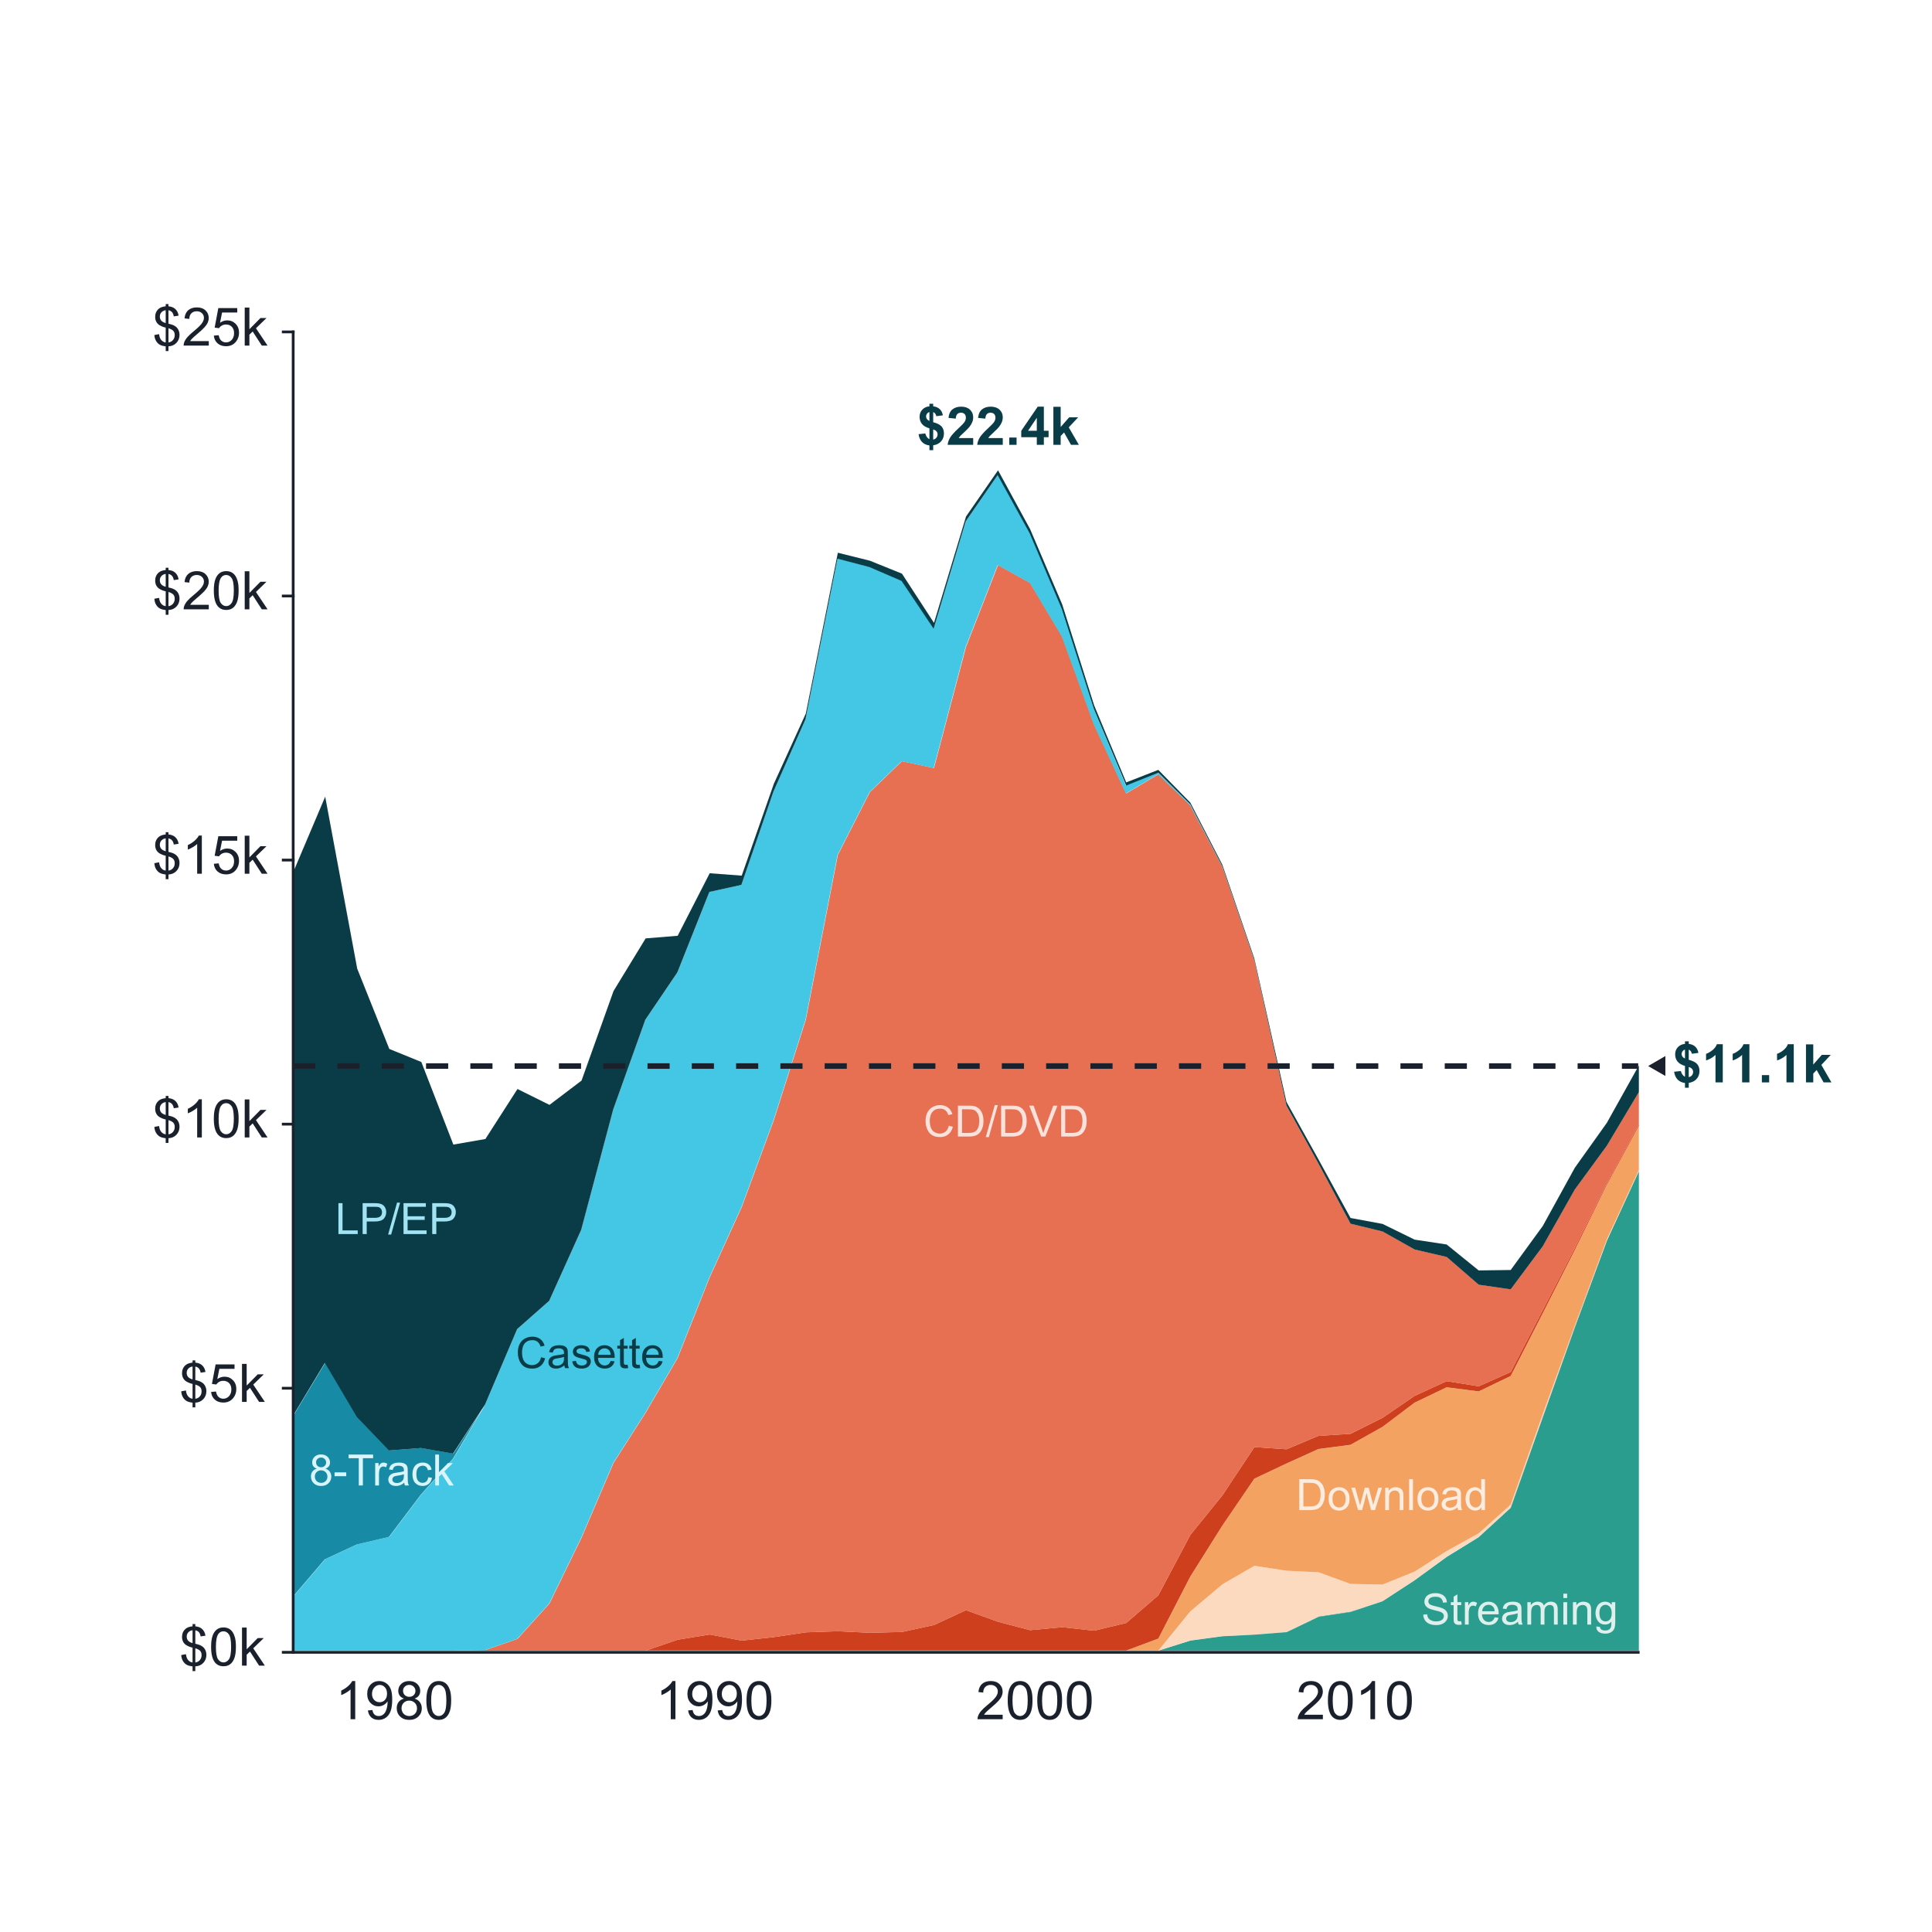 <svg width="800" height="800" viewBox="0 0 800 800" fill="none" xmlns="http://www.w3.org/2000/svg">
<path d="M121.397 684.186H678.347" stroke="#1A202C" stroke-width="1.146" stroke-miterlimit="4" stroke-linecap="square"/>
<path fill-rule="evenodd" clip-rule="evenodd" d="M121.397 683.496H134.657H147.917H161.207H174.467H187.727H200.987H214.277H227.537H240.797H254.057H267.347H280.607H293.867H307.127H320.417H333.677H346.937H360.197H373.487H386.747H400.007H413.267H426.557H439.817H453.077H466.337H479.627L492.887 679.326L506.147 677.556L519.407 676.896L532.697 675.846L545.957 669.516L559.217 667.506L572.477 663.036L585.767 654.366L599.027 644.706L612.287 636.516L625.547 624.366L638.837 586.836L652.097 549.636L665.357 513.756L678.617 484.956V683.496H665.357H651.827H638.567H625.277H612.017H598.757H585.497H572.207H558.947H545.687H532.427H519.227H505.967H492.707H479.447H466.157H452.927H439.667H426.407H413.117H399.857H386.627H373.367H360.077H346.817H333.557H320.327H307.037H293.777H280.517H267.257H253.967H240.707H227.447H214.187H200.897H187.637H174.377H161.117H147.827H134.567H121.397Z" fill="#2A9D8F"/>
<path fill-rule="evenodd" clip-rule="evenodd" d="M121.397 683.496H134.657H147.917H161.207H174.467H187.727H200.987H214.277H227.537H240.797H254.057H267.347H280.607H293.867H307.127H320.417H333.677H346.937H360.197H373.487H386.747H400.007H413.267H426.557H439.817H453.077H466.337H479.627L492.887 679.296L506.147 677.496L519.407 676.806L532.697 675.756L545.957 669.336L559.217 667.326L572.477 662.976L585.767 654.276L599.027 644.556L612.287 636.456L625.547 624.276L638.837 586.776L652.097 549.606L665.357 513.726L678.617 484.956V484.986L665.357 513.786L651.827 549.696L638.567 586.896L625.277 624.426L612.017 636.576L598.757 644.766L585.497 654.426L572.207 663.096L558.947 667.566L545.687 669.576L532.427 675.906L519.137 676.956L505.877 677.616L492.617 679.386L479.357 683.556H466.067H452.927H439.667H426.407H413.117H399.857H386.627H373.367H360.077H346.817H333.557H320.327H307.037H293.777H280.517H267.257H253.967H240.707H227.447H214.187H200.897H187.637H174.377H161.117H147.827H134.567H121.397V683.496Z" fill="#2A9D8F"/>
<path fill-rule="evenodd" clip-rule="evenodd" d="M121.397 683.496H134.657H147.917H161.207H174.467H187.727H200.987H214.277H227.537H240.797H254.057H267.347H280.607H293.867H307.127H320.417H333.677H346.937H360.197H373.487H386.747H400.007H413.267H426.557H439.817H453.077H466.337H479.627L492.887 667.236L506.147 656.046L519.407 648.366L532.697 650.406L545.957 651.036L559.217 655.866L572.477 656.136L585.767 650.766L599.027 642.246L612.287 634.926L625.547 623.046L638.837 585.516L652.097 548.826L665.357 513.186L678.617 484.476V484.956L665.357 513.726L652.097 549.606L638.837 586.776L625.547 624.276L612.287 636.456L599.027 644.556L585.767 654.276L572.477 662.976L559.217 667.326L545.957 669.336L532.697 675.756L519.407 676.806L506.147 677.496L492.887 679.296L479.627 683.496H466.337H452.927H439.667H426.407H413.117H399.857H386.627H373.367H360.077H346.817H333.557H320.327H307.037H293.777H280.517H267.257H253.967H240.707H227.447H214.187H200.897H187.637H174.377H161.117H147.827H134.567H121.397V683.496Z" fill="#FBDAC0"/>
<path fill-rule="evenodd" clip-rule="evenodd" d="M121.397 683.496H134.657H147.917H161.207H174.467H187.727H200.987H214.277H227.537H240.797H254.057H267.347H280.607H293.867H307.127H320.417H333.677H346.937H360.197H373.487H386.747H400.007H413.267H426.557H439.817H453.077H466.337L479.627 678.546L492.887 652.836L506.147 631.746L519.407 612.306L532.697 606.036L545.957 600.036L559.217 598.296L572.477 590.856L585.767 580.836L599.027 574.476L612.287 576.186L625.547 569.796L638.837 543.786L652.097 517.626L665.357 490.626L678.617 466.266V484.476L665.357 513.186L652.097 548.826L638.837 585.516L625.547 623.046L612.287 634.926L599.027 642.246L585.767 650.766L572.477 656.136L559.217 655.866L545.957 651.036L532.697 650.406L519.407 648.366L506.147 656.046L492.887 667.236L479.627 683.496H466.337H452.927H439.667H426.407H413.117H399.857H386.627H373.367H360.077H346.817H333.557H320.327H307.037H293.777H280.517H267.257H253.967H240.707H227.447H214.187H200.897H187.637H174.377H161.117H147.827H134.567H121.397Z" fill="#F4A262"/>
<path fill-rule="evenodd" clip-rule="evenodd" d="M121.397 683.496H134.657H147.917H161.207H174.467H187.727H200.987H214.277H227.537H240.797H254.057H267.347L280.607 678.966L293.867 676.806L307.127 679.326L320.417 677.886L333.677 675.906L346.937 675.456L360.197 676.086L373.487 675.756L386.747 672.876L400.007 666.726L413.267 671.526L426.557 675.006L439.817 673.776L453.077 675.216L466.337 672.036L479.627 660.576L492.887 635.586L506.147 619.206L519.407 599.196L532.697 600.096L545.957 594.546L559.217 593.706L572.477 587.076L585.767 577.986L599.027 571.896L612.287 574.026L625.547 568.116L638.837 542.436L652.097 516.726L665.357 489.996L678.617 465.636V466.236L665.357 490.596L652.097 517.596L638.837 543.756L625.547 569.766L612.287 576.156L599.027 574.446L585.767 580.806L572.477 590.826L559.217 598.266L545.957 600.006L532.697 606.006L519.407 612.276L506.147 631.716L492.887 652.806L479.627 678.516L466.337 683.466H452.927H439.667H426.407H413.117H399.857H386.627H373.367H360.077H346.817H333.557H320.327H307.037H293.777H280.517H267.257H253.967H240.707H227.447H214.187H200.897H187.637H174.377H161.117H147.827H134.567H121.397V683.496Z" fill="#CE401D"/>
<path fill-rule="evenodd" clip-rule="evenodd" d="M121.397 683.496H134.657H147.917H161.207H174.467H187.727L200.987 683.226L214.277 678.636L227.537 663.966L240.797 636.756L254.057 605.766L267.347 584.976L280.607 562.326L293.867 528.936L307.127 499.866L320.417 463.866L333.677 422.226L346.937 354.006L360.197 327.996L373.487 315.186L386.747 318.006L400.007 267.876L413.267 233.976L426.557 241.356L439.817 263.556L453.077 300.036L466.337 328.566L479.627 320.646L492.887 333.486L506.147 358.836L519.407 397.686L532.697 457.806L545.957 481.806L559.217 506.676L572.477 509.886L585.767 517.356L599.027 520.446L612.287 531.936L625.547 533.856L638.837 516.006L652.097 492.516L665.357 474.396L678.617 452.196V465.666L665.357 490.026L652.097 516.756L638.837 542.466L625.547 568.146L612.287 574.056L599.027 571.926L585.767 578.016L572.477 587.106L559.217 593.736L545.957 594.576L532.697 600.126L519.407 599.226L506.147 619.236L492.887 635.616L479.627 660.606L466.337 672.066L453.077 675.246L439.817 673.806L426.557 675.036L413.267 671.556L400.007 666.756L386.747 672.906L373.487 675.786L360.197 676.116L346.937 675.486L333.677 675.936L320.417 677.916L307.127 679.356L293.867 676.836L280.607 678.996L267.347 683.526H254.057H240.797H227.537H214.277H200.987H187.727H174.467H161.207H147.917H134.657H121.397V683.496Z" fill="#E77052"/>
<path fill-rule="evenodd" clip-rule="evenodd" d="M121.397 661.176L134.657 645.636L147.917 639.486L161.207 636.366L174.467 618.816L187.727 603.966L200.987 581.555L214.277 550.326L227.537 538.626L240.797 509.226L254.057 459.366L267.347 422.226L280.607 402.636L293.867 369.306L307.127 366.396L320.417 327.726L333.677 297.816L346.937 231.306L360.197 234.786L373.487 240.516L386.747 260.286L400.007 215.886L413.267 196.686L426.557 220.836L439.817 252.036L452.927 293.496L466.187 325.266L479.477 319.926L492.737 333.096L505.997 358.716L519.257 397.596L532.547 457.776L545.807 481.806L559.067 506.676L572.327 509.886L585.617 517.355L598.877 520.446L612.137 531.936L625.397 533.855L638.687 516.005L651.947 492.516L665.207 474.396L678.467 452.196L665.207 474.396L651.947 492.516L638.687 516.005L625.397 533.855L612.137 531.936L598.877 520.446L585.617 517.355L572.327 509.886L559.067 506.676L545.807 481.806L532.547 457.806L519.257 397.686L505.997 358.836L492.737 333.486L479.477 320.646L466.187 328.566L452.927 300.036L439.667 263.556L426.407 241.356L413.117 233.976L399.857 267.876L386.627 318.006L373.367 315.186L360.077 327.996L346.817 354.006L333.557 422.226L320.297 463.866L307.007 499.866L293.747 528.936L280.487 562.326L267.227 584.976L253.937 605.766L240.677 636.755L227.417 663.965L214.157 678.636L200.867 683.226L187.607 683.496H174.347H161.087H147.797H134.537H121.277V661.176H121.397Z" fill="#43C7E5"/>
<path fill-rule="evenodd" clip-rule="evenodd" d="M121.397 586.325L134.657 564.305L147.917 586.745L161.207 600.575L174.467 599.555L187.727 601.866L200.987 581.555L214.277 550.326L227.537 538.626L240.797 509.226L254.057 459.366L267.347 422.226L280.607 402.636L293.867 369.306L307.127 366.396L320.417 327.726L333.677 297.816L346.937 231.306L360.197 234.786L373.487 240.516L386.747 260.286L400.007 215.886L413.267 196.686L426.557 220.836L439.817 252.036L452.927 293.496L466.187 325.266L479.477 319.926L492.737 333.096L505.997 358.716L519.257 397.596L532.547 457.776L545.807 481.805L559.067 506.676L572.327 509.885L585.617 517.355L598.877 520.445L612.137 531.935L625.397 533.855L638.687 516.005L651.947 492.516L665.207 474.396L678.467 452.196L665.207 474.396L651.947 492.516L638.687 516.005L625.397 533.855L612.137 531.935L598.877 520.445L585.617 517.355L572.327 509.885L559.067 506.676L545.807 481.805L532.547 457.776L519.257 397.596L505.997 358.716L492.737 333.096L479.477 319.926L466.187 325.266L452.927 293.496L439.667 252.066L426.407 220.866L413.117 196.716L399.857 215.916L386.597 260.316L373.337 240.546L360.047 234.816L346.787 231.336L333.527 297.846L320.267 327.756L306.977 366.426L293.717 369.336L280.457 402.666L267.197 422.256L253.907 459.396L240.647 509.255L227.387 538.655L214.127 550.355L200.837 581.585L187.577 603.995L174.317 618.845L161.057 636.395L147.767 639.516L134.507 645.666L121.247 661.205V586.325H121.397Z" fill="#178BA5"/>
<path fill-rule="evenodd" clip-rule="evenodd" d="M121.397 361.176L134.657 329.886L147.917 401.106L161.207 434.346L174.467 439.746L187.727 473.946L200.987 471.636L214.277 450.936L227.537 457.506L240.797 447.456L254.057 410.346L267.347 388.566L280.607 387.486L293.867 361.596L307.127 362.586L320.417 324.576L333.677 295.446L346.937 228.876L360.197 232.176L373.487 237.546L386.747 257.916L400.007 213.876L413.267 194.736L426.557 219.126L439.817 250.236L453.077 292.116L466.337 323.976L479.627 318.786L492.887 332.346L506.147 358.056L519.407 396.936L532.697 456.276L545.957 480.096L559.217 504.336L572.477 506.796L585.767 513.306L599.027 515.316L612.287 526.056L625.547 525.876L638.837 507.636L652.097 483.546L665.357 464.946L678.617 441.186V452.226L665.357 474.426L652.097 492.546L638.837 516.036L625.547 533.886L612.287 531.966L599.027 520.476L585.767 517.386L572.477 509.916L559.217 506.706L545.957 481.836L532.697 457.806L519.407 397.626L506.147 358.746L492.887 333.126L479.627 319.956L466.337 325.296L452.927 293.496L439.667 252.066L426.407 220.866L413.117 196.716L399.857 215.916L386.597 260.316L373.337 240.546L360.047 234.816L346.787 231.336L333.527 297.846L320.267 327.756L306.977 366.426L293.717 369.336L280.457 402.666L267.197 422.256L253.907 459.396L240.647 509.256L227.387 538.656L214.127 550.356L200.837 581.586L187.577 601.896L174.317 599.586L161.057 600.606L147.767 586.776L134.507 564.336L121.247 586.356V361.176H121.397Z" fill="#0A3C47"/>
<path d="M121.397 684.186H117.287" stroke="#1A202C" stroke-width="1.146" stroke-miterlimit="4" stroke-linecap="square"/>
<path d="M121.397 574.835H117.287" stroke="#1A202C" stroke-width="1.146" stroke-miterlimit="4" stroke-linecap="square"/>
<path d="M121.397 465.486H117.287" stroke="#1A202C" stroke-width="1.146" stroke-miterlimit="4" stroke-linecap="square"/>
<path d="M121.397 356.136H117.287" stroke="#1A202C" stroke-width="1.146" stroke-miterlimit="4" stroke-linecap="square"/>
<path d="M121.397 246.786H117.287" stroke="#1A202C" stroke-width="1.146" stroke-miterlimit="4" stroke-linecap="square"/>
<path d="M121.397 137.436H117.287" stroke="#1A202C" stroke-width="1.146" stroke-miterlimit="4" stroke-linecap="square"/>
<path d="M121.397 684.186V137.436" stroke="#1A202C" stroke-width="1.146" stroke-miterlimit="4" stroke-linecap="square"/>
<path d="M384.856 181.867V177.367C383.453 176.966 382.422 176.361 381.763 175.551C381.111 174.735 380.785 173.747 380.785 172.587C380.785 171.413 381.154 170.428 381.892 169.633C382.636 168.831 383.625 168.369 384.856 168.247V167.184H386.414V168.247C387.553 168.384 388.459 168.774 389.132 169.418C389.805 170.056 390.235 170.911 390.421 171.985L387.703 172.34C387.538 171.495 387.109 170.922 386.414 170.621V174.821C388.133 175.286 389.304 175.892 389.927 176.636C390.55 177.374 390.861 178.323 390.861 179.483C390.861 180.779 390.467 181.871 389.68 182.759C388.899 183.647 387.811 184.191 386.414 184.391V186.4H384.856V184.445C383.618 184.295 382.611 183.833 381.838 183.059C381.064 182.286 380.57 181.194 380.355 179.783L383.159 179.483C383.274 180.056 383.489 180.55 383.804 180.965C384.119 181.38 384.47 181.681 384.856 181.867ZM384.856 170.589C384.434 170.732 384.097 170.976 383.847 171.319C383.596 171.663 383.471 172.043 383.471 172.458C383.471 172.837 383.585 173.192 383.814 173.521C384.044 173.844 384.391 174.105 384.856 174.305V170.589ZM386.414 182.018C386.951 181.917 387.388 181.67 387.725 181.276C388.061 180.875 388.23 180.406 388.23 179.869C388.23 179.39 388.086 178.978 387.8 178.634C387.521 178.283 387.059 178.015 386.414 177.829V182.018Z" fill="#0A3C47"/>
<path d="M402.979 181.395V184.198H392.397C392.512 183.138 392.856 182.136 393.429 181.191C394.002 180.238 395.133 178.978 396.823 177.41C398.184 176.142 399.018 175.283 399.326 174.832C399.742 174.209 399.949 173.593 399.949 172.984C399.949 172.311 399.767 171.796 399.401 171.438C399.043 171.072 398.546 170.89 397.908 170.89C397.278 170.89 396.777 171.08 396.404 171.459C396.032 171.839 395.817 172.469 395.76 173.349L392.752 173.049C392.931 171.387 393.493 170.195 394.439 169.472C395.384 168.749 396.565 168.387 397.983 168.387C399.537 168.387 400.759 168.806 401.647 169.644C402.535 170.482 402.979 171.523 402.979 172.769C402.979 173.478 402.85 174.155 402.592 174.8C402.341 175.437 401.94 176.106 401.389 176.808C401.023 177.274 400.365 177.943 399.412 178.817C398.46 179.69 397.855 180.27 397.597 180.557C397.346 180.843 397.142 181.122 396.984 181.395H402.979Z" fill="#0A3C47"/>
<path d="M415.225 181.395V184.198H404.644C404.758 183.138 405.102 182.136 405.675 181.191C406.248 180.238 407.379 178.978 409.069 177.41C410.43 176.142 411.264 175.283 411.572 174.832C411.988 174.209 412.195 173.593 412.195 172.984C412.195 172.311 412.013 171.796 411.648 171.438C411.289 171.072 410.792 170.89 410.154 170.89C409.524 170.89 409.023 171.08 408.65 171.459C408.278 171.839 408.063 172.469 408.006 173.349L404.998 173.049C405.177 171.387 405.739 170.195 406.685 169.472C407.63 168.749 408.812 168.387 410.23 168.387C411.784 168.387 413.005 168.806 413.893 169.644C414.781 170.482 415.225 171.523 415.225 172.769C415.225 173.478 415.096 174.155 414.838 174.8C414.587 175.437 414.186 176.106 413.635 176.808C413.27 177.274 412.611 177.943 411.658 178.817C410.706 179.69 410.101 180.27 409.843 180.557C409.592 180.843 409.388 181.122 409.231 181.395H415.225Z" fill="#0A3C47"/>
<path d="M417.921 184.198V181.18H420.94V184.198H417.921Z" fill="#0A3C47"/>
<path d="M429.318 184.198V181.029H422.873V178.387L429.705 168.387H432.24V178.376H434.195V181.029H432.24V184.198H429.318ZM429.318 178.376V172.995L425.698 178.376H429.318Z" fill="#0A3C47"/>
<path d="M436.183 184.198V168.452H439.201V176.808L442.735 172.791H446.452L442.553 176.959L446.732 184.198H443.477L440.609 179.075L439.201 180.546V184.198H436.183Z" fill="#0A3C47"/>
<path d="M147.091 711.896H145.157V699.576C144.692 700.02 144.079 700.464 143.32 700.908C142.568 701.352 141.892 701.685 141.29 701.907V700.038C142.371 699.53 143.317 698.914 144.126 698.191C144.935 697.467 145.508 696.766 145.845 696.085H147.091V711.896Z" fill="#1A202C"/>
<path d="M152.344 708.255L154.202 708.083C154.36 708.957 154.661 709.591 155.105 709.984C155.549 710.378 156.118 710.575 156.813 710.575C157.407 710.575 157.926 710.439 158.37 710.167C158.821 709.895 159.19 709.533 159.477 709.082C159.763 708.624 160.003 708.008 160.196 707.235C160.39 706.461 160.486 705.674 160.486 704.872C160.486 704.786 160.483 704.657 160.476 704.485C160.089 705.101 159.559 705.602 158.886 705.989C158.22 706.368 157.496 706.558 156.716 706.558C155.412 706.558 154.31 706.085 153.407 705.14C152.505 704.195 152.054 702.949 152.054 701.402C152.054 699.805 152.523 698.52 153.461 697.546C154.406 696.572 155.588 696.085 157.006 696.085C158.03 696.085 158.965 696.361 159.81 696.913C160.662 697.464 161.306 698.252 161.743 699.276C162.187 700.292 162.409 701.768 162.409 703.701C162.409 705.713 162.191 707.317 161.754 708.513C161.317 709.702 160.665 710.607 159.799 711.23C158.939 711.853 157.93 712.165 156.77 712.165C155.538 712.165 154.532 711.825 153.751 711.145C152.97 710.457 152.501 709.494 152.344 708.255ZM160.261 701.306C160.261 700.196 159.964 699.315 159.369 698.663C158.782 698.012 158.073 697.686 157.242 697.686C156.383 697.686 155.634 698.037 154.997 698.739C154.36 699.44 154.041 700.35 154.041 701.467C154.041 702.469 154.342 703.286 154.943 703.916C155.552 704.539 156.3 704.85 157.189 704.85C158.084 704.85 158.818 704.539 159.391 703.916C159.971 703.286 160.261 702.416 160.261 701.306Z" fill="#1A202C"/>
<path d="M167.275 703.357C166.473 703.064 165.879 702.645 165.492 702.1C165.106 701.556 164.912 700.905 164.912 700.146C164.912 699 165.324 698.037 166.148 697.256C166.971 696.476 168.067 696.085 169.435 696.085C170.81 696.085 171.916 696.486 172.754 697.288C173.592 698.083 174.011 699.054 174.011 700.199C174.011 700.93 173.817 701.567 173.431 702.111C173.051 702.648 172.471 703.064 171.69 703.357C172.657 703.672 173.391 704.181 173.893 704.882C174.401 705.584 174.655 706.422 174.655 707.396C174.655 708.742 174.179 709.873 173.227 710.79C172.274 711.707 171.021 712.165 169.467 712.165C167.913 712.165 166.66 711.707 165.707 710.79C164.755 709.866 164.278 708.717 164.278 707.342C164.278 706.318 164.536 705.462 165.052 704.775C165.575 704.08 166.316 703.608 167.275 703.357ZM166.889 700.081C166.889 700.826 167.129 701.435 167.608 701.907C168.088 702.38 168.711 702.616 169.478 702.616C170.222 702.616 170.831 702.383 171.304 701.918C171.784 701.445 172.023 700.869 172.023 700.189C172.023 699.48 171.776 698.885 171.282 698.406C170.795 697.919 170.187 697.675 169.456 697.675C168.718 697.675 168.106 697.911 167.619 698.384C167.132 698.857 166.889 699.422 166.889 700.081ZM166.266 707.353C166.266 707.904 166.395 708.438 166.652 708.953C166.917 709.469 167.308 709.87 167.823 710.156C168.339 710.436 168.894 710.575 169.488 710.575C170.412 710.575 171.175 710.278 171.776 709.684C172.378 709.089 172.679 708.334 172.679 707.417C172.679 706.486 172.367 705.717 171.744 705.108C171.128 704.499 170.355 704.195 169.424 704.195C168.514 704.195 167.759 704.496 167.157 705.097C166.563 705.699 166.266 706.451 166.266 707.353Z" fill="#1A202C"/>
<path d="M176.546 704.131C176.546 702.269 176.736 700.772 177.115 699.641C177.502 698.502 178.071 697.625 178.823 697.009C179.582 696.393 180.535 696.085 181.681 696.085C182.526 696.085 183.267 696.257 183.904 696.601C184.542 696.938 185.068 697.428 185.483 698.073C185.899 698.71 186.225 699.49 186.461 700.414C186.697 701.331 186.816 702.57 186.816 704.131C186.816 705.978 186.626 707.471 186.246 708.61C185.867 709.741 185.297 710.618 184.538 711.241C183.786 711.857 182.834 712.165 181.681 712.165C180.163 712.165 178.97 711.621 178.104 710.532C177.065 709.222 176.546 707.088 176.546 704.131ZM178.533 704.131C178.533 706.716 178.834 708.438 179.436 709.297C180.044 710.149 180.793 710.575 181.681 710.575C182.569 710.575 183.314 710.146 183.915 709.286C184.524 708.427 184.828 706.708 184.828 704.131C184.828 701.538 184.524 699.816 183.915 698.964C183.314 698.112 182.562 697.686 181.659 697.686C180.771 697.686 180.062 698.062 179.532 698.814C178.866 699.773 178.533 701.546 178.533 704.131Z" fill="#1A202C"/>
<path d="M279.68 711.896H277.746V699.576C277.281 700.02 276.669 700.464 275.909 700.908C275.157 701.352 274.481 701.685 273.879 701.907V700.038C274.961 699.53 275.906 698.914 276.715 698.191C277.524 697.467 278.097 696.766 278.434 696.085H279.68V711.896Z" fill="#1A202C"/>
<path d="M284.933 708.255L286.791 708.083C286.949 708.957 287.25 709.591 287.694 709.984C288.138 710.378 288.707 710.575 289.402 710.575C289.996 710.575 290.515 710.439 290.959 710.167C291.41 709.895 291.779 709.533 292.066 709.082C292.352 708.624 292.592 708.008 292.785 707.235C292.979 706.461 293.075 705.674 293.075 704.872C293.075 704.786 293.072 704.657 293.065 704.485C292.678 705.101 292.148 705.602 291.475 705.989C290.809 706.368 290.086 706.558 289.305 706.558C288.002 706.558 286.899 706.085 285.996 705.14C285.094 704.195 284.643 702.949 284.643 701.402C284.643 699.805 285.112 698.52 286.05 697.546C286.995 696.572 288.177 696.085 289.595 696.085C290.619 696.085 291.554 696.361 292.399 696.913C293.251 697.464 293.895 698.252 294.332 699.276C294.776 700.292 294.998 701.768 294.998 703.701C294.998 705.713 294.78 707.317 294.343 708.513C293.906 709.702 293.255 710.607 292.388 711.23C291.529 711.853 290.519 712.165 289.359 712.165C288.127 712.165 287.121 711.825 286.34 711.145C285.56 710.457 285.09 709.494 284.933 708.255ZM292.85 701.306C292.85 700.196 292.553 699.315 291.958 698.663C291.371 698.012 290.662 697.686 289.831 697.686C288.972 697.686 288.224 698.037 287.586 698.739C286.949 699.44 286.63 700.35 286.63 701.467C286.63 702.469 286.931 703.286 287.532 703.916C288.141 704.539 288.89 704.85 289.778 704.85C290.673 704.85 291.407 704.539 291.98 703.916C292.56 703.286 292.85 702.416 292.85 701.306Z" fill="#1A202C"/>
<path d="M297.179 708.255L299.037 708.083C299.195 708.957 299.496 709.591 299.94 709.984C300.384 710.378 300.953 710.575 301.648 710.575C302.242 710.575 302.761 710.439 303.205 710.167C303.657 709.895 304.025 709.533 304.312 709.082C304.598 708.624 304.838 708.008 305.032 707.235C305.225 706.461 305.322 705.674 305.322 704.872C305.322 704.786 305.318 704.657 305.311 704.485C304.924 705.101 304.394 705.602 303.721 705.989C303.055 706.368 302.332 706.558 301.551 706.558C300.248 706.558 299.145 706.085 298.242 705.14C297.34 704.195 296.889 702.949 296.889 701.402C296.889 699.805 297.358 698.52 298.296 697.546C299.241 696.572 300.423 696.085 301.841 696.085C302.865 696.085 303.8 696.361 304.645 696.913C305.497 697.464 306.142 698.252 306.578 699.276C307.022 700.292 307.244 701.768 307.244 703.701C307.244 705.713 307.026 707.317 306.589 708.513C306.152 709.702 305.501 710.607 304.634 711.23C303.775 711.853 302.765 712.165 301.605 712.165C300.373 712.165 299.367 711.825 298.586 711.145C297.806 710.457 297.337 709.494 297.179 708.255ZM305.096 701.306C305.096 700.196 304.799 699.315 304.204 698.663C303.617 698.012 302.908 697.686 302.077 697.686C301.218 697.686 300.47 698.037 299.832 698.739C299.195 699.44 298.876 700.35 298.876 701.467C298.876 702.469 299.177 703.286 299.779 703.916C300.387 704.539 301.136 704.85 302.024 704.85C302.919 704.85 303.653 704.539 304.226 703.916C304.806 703.286 305.096 702.416 305.096 701.306Z" fill="#1A202C"/>
<path d="M309.135 704.131C309.135 702.269 309.325 700.772 309.704 699.641C310.091 698.502 310.66 697.625 311.412 697.009C312.172 696.393 313.124 696.085 314.27 696.085C315.115 696.085 315.856 696.257 316.493 696.601C317.131 696.938 317.657 697.428 318.073 698.073C318.488 698.71 318.814 699.49 319.05 700.414C319.286 701.331 319.405 702.57 319.405 704.131C319.405 705.978 319.215 707.471 318.835 708.61C318.456 709.741 317.886 710.618 317.127 711.241C316.375 711.857 315.423 712.165 314.27 712.165C312.752 712.165 311.559 711.621 310.693 710.532C309.654 709.222 309.135 707.088 309.135 704.131ZM311.122 704.131C311.122 706.716 311.423 708.438 312.025 709.297C312.633 710.149 313.382 710.575 314.27 710.575C315.158 710.575 315.903 710.146 316.504 709.286C317.113 708.427 317.417 706.708 317.417 704.131C317.417 701.538 317.113 699.816 316.504 698.964C315.903 698.112 315.151 697.686 314.248 697.686C313.36 697.686 312.651 698.062 312.121 698.814C311.455 699.773 311.122 701.546 311.122 704.131Z" fill="#1A202C"/>
<path d="M415.184 710.038V711.896H404.775C404.761 711.431 404.836 710.983 405.001 710.554C405.266 709.845 405.688 709.147 406.268 708.459C406.856 707.772 407.701 706.977 408.803 706.075C410.515 704.671 411.672 703.561 412.273 702.745C412.875 701.921 413.176 701.145 413.176 700.414C413.176 699.648 412.9 699.003 412.348 698.481C411.804 697.951 411.092 697.686 410.211 697.686C409.28 697.686 408.535 697.965 407.976 698.524C407.418 699.082 407.135 699.856 407.128 700.844L405.14 700.64C405.276 699.157 405.789 698.03 406.677 697.256C407.565 696.476 408.757 696.085 410.254 696.085C411.765 696.085 412.961 696.504 413.842 697.342C414.722 698.18 415.163 699.218 415.163 700.457C415.163 701.087 415.034 701.707 414.776 702.315C414.518 702.924 414.089 703.565 413.487 704.238C412.893 704.911 411.901 705.835 410.511 707.009C409.351 707.983 408.607 708.645 408.277 708.996C407.948 709.34 407.676 709.687 407.461 710.038H415.184Z" fill="#1A202C"/>
<path d="M417.268 704.131C417.268 702.269 417.458 700.772 417.838 699.641C418.224 698.502 418.794 697.625 419.546 697.009C420.305 696.393 421.257 696.085 422.403 696.085C423.248 696.085 423.989 696.257 424.627 696.601C425.264 696.938 425.79 697.428 426.206 698.073C426.621 698.71 426.947 699.49 427.183 700.414C427.42 701.331 427.538 702.57 427.538 704.131C427.538 705.978 427.348 707.471 426.969 708.61C426.589 709.741 426.02 710.618 425.261 711.241C424.509 711.857 423.556 712.165 422.403 712.165C420.885 712.165 419.692 711.621 418.826 710.532C417.788 709.222 417.268 707.088 417.268 704.131ZM419.256 704.131C419.256 706.716 419.556 708.438 420.158 709.297C420.767 710.149 421.515 710.575 422.403 710.575C423.291 710.575 424.036 710.146 424.637 709.286C425.246 708.427 425.551 706.708 425.551 704.131C425.551 701.538 425.246 699.816 424.637 698.964C424.036 698.112 423.284 697.686 422.382 697.686C421.494 697.686 420.785 698.062 420.255 698.814C419.589 699.773 419.256 701.546 419.256 704.131Z" fill="#1A202C"/>
<path d="M429.514 704.131C429.514 702.269 429.704 700.772 430.084 699.641C430.471 698.502 431.04 697.625 431.792 697.009C432.551 696.393 433.503 696.085 434.649 696.085C435.494 696.085 436.235 696.257 436.873 696.601C437.51 696.938 438.037 697.428 438.452 698.073C438.867 698.71 439.193 699.49 439.43 700.414C439.666 701.331 439.784 702.57 439.784 704.131C439.784 705.978 439.594 707.471 439.215 708.61C438.835 709.741 438.266 710.618 437.507 711.241C436.755 711.857 435.802 712.165 434.649 712.165C433.131 712.165 431.939 711.621 431.072 710.532C430.034 709.222 429.514 707.088 429.514 704.131ZM431.502 704.131C431.502 706.716 431.803 708.438 432.404 709.297C433.013 710.149 433.761 710.575 434.649 710.575C435.537 710.575 436.282 710.146 436.884 709.286C437.492 708.427 437.797 706.708 437.797 704.131C437.797 701.538 437.492 699.816 436.884 698.964C436.282 698.112 435.53 697.686 434.628 697.686C433.74 697.686 433.031 698.062 432.501 698.814C431.835 699.773 431.502 701.546 431.502 704.131Z" fill="#1A202C"/>
<path d="M441.761 704.131C441.761 702.269 441.95 700.772 442.33 699.641C442.717 698.502 443.286 697.625 444.038 697.009C444.797 696.393 445.75 696.085 446.895 696.085C447.74 696.085 448.482 696.257 449.119 696.601C449.756 696.938 450.283 697.428 450.698 698.073C451.113 698.71 451.439 699.49 451.676 700.414C451.912 701.331 452.03 702.57 452.03 704.131C452.03 705.978 451.84 707.471 451.461 708.61C451.081 709.741 450.512 710.618 449.753 711.241C449.001 711.857 448.048 712.165 446.895 712.165C445.377 712.165 444.185 711.621 443.318 710.532C442.28 709.222 441.761 707.088 441.761 704.131ZM443.748 704.131C443.748 706.716 444.049 708.438 444.65 709.297C445.259 710.149 446.007 710.575 446.895 710.575C447.783 710.575 448.528 710.146 449.13 709.286C449.738 708.427 450.043 706.708 450.043 704.131C450.043 701.538 449.738 699.816 449.13 698.964C448.528 698.112 447.776 697.686 446.874 697.686C445.986 697.686 445.277 698.062 444.747 698.814C444.081 699.773 443.748 701.546 443.748 704.131Z" fill="#1A202C"/>
<path d="M547.774 710.038V711.896H537.365C537.35 711.431 537.425 710.983 537.59 710.554C537.855 709.845 538.278 709.147 538.858 708.459C539.445 707.772 540.29 706.977 541.393 706.075C543.104 704.671 544.261 703.561 544.863 702.745C545.464 701.921 545.765 701.145 545.765 700.414C545.765 699.648 545.489 699.003 544.938 698.481C544.393 697.951 543.681 697.686 542.8 697.686C541.869 697.686 541.124 697.965 540.566 698.524C540.007 699.082 539.724 699.856 539.717 700.844L537.73 700.64C537.866 699.157 538.378 698.03 539.266 697.256C540.154 696.476 541.346 696.085 542.843 696.085C544.354 696.085 545.55 696.504 546.431 697.342C547.312 698.18 547.752 699.218 547.752 700.457C547.752 701.087 547.623 701.707 547.365 702.315C547.108 702.924 546.678 703.565 546.076 704.238C545.482 704.911 544.49 705.835 543.101 707.009C541.941 707.983 541.196 708.645 540.866 708.996C540.537 709.34 540.265 709.687 540.05 710.038H547.774Z" fill="#1A202C"/>
<path d="M549.858 704.131C549.858 702.269 550.047 700.772 550.427 699.641C550.814 698.502 551.383 697.625 552.135 697.009C552.894 696.393 553.847 696.085 554.992 696.085C555.837 696.085 556.579 696.257 557.216 696.601C557.853 696.938 558.38 697.428 558.795 698.073C559.211 698.71 559.536 699.49 559.773 700.414C560.009 701.331 560.127 702.57 560.127 704.131C560.127 705.978 559.937 707.471 559.558 708.61C559.178 709.741 558.609 710.618 557.85 711.241C557.098 711.857 556.145 712.165 554.992 712.165C553.474 712.165 552.282 711.621 551.415 710.532C550.377 709.222 549.858 707.088 549.858 704.131ZM551.845 704.131C551.845 706.716 552.146 708.438 552.747 709.297C553.356 710.149 554.104 710.575 554.992 710.575C555.88 710.575 556.625 710.146 557.227 709.286C557.836 708.427 558.14 706.708 558.14 704.131C558.14 701.538 557.836 699.816 557.227 698.964C556.625 698.112 555.873 697.686 554.971 697.686C554.083 697.686 553.374 698.062 552.844 698.814C552.178 699.773 551.845 701.546 551.845 704.131Z" fill="#1A202C"/>
<path d="M569.387 711.896H567.453V699.576C566.988 700.02 566.376 700.464 565.616 700.908C564.864 701.352 564.188 701.685 563.586 701.907V700.038C564.668 699.53 565.613 698.914 566.422 698.191C567.231 697.467 567.804 696.766 568.141 696.085H569.387V711.896Z" fill="#1A202C"/>
<path d="M574.35 704.131C574.35 702.269 574.54 700.772 574.919 699.641C575.306 698.502 575.875 697.625 576.627 697.009C577.386 696.393 578.339 696.085 579.485 696.085C580.33 696.085 581.071 696.257 581.708 696.601C582.346 696.938 582.872 697.428 583.287 698.073C583.703 698.71 584.029 699.49 584.265 700.414C584.501 701.331 584.619 702.57 584.619 704.131C584.619 705.978 584.43 707.471 584.05 708.61C583.67 709.741 583.101 710.618 582.342 711.241C581.59 711.857 580.638 712.165 579.485 712.165C577.966 712.165 576.774 711.621 575.907 710.532C574.869 709.222 574.35 707.088 574.35 704.131ZM576.337 704.131C576.337 706.716 576.638 708.438 577.239 709.297C577.848 710.149 578.597 710.575 579.485 710.575C580.373 710.575 581.117 710.146 581.719 709.286C582.328 708.427 582.632 706.708 582.632 704.131C582.632 701.538 582.328 699.816 581.719 698.964C581.117 698.112 580.365 697.686 579.463 697.686C578.575 697.686 577.866 698.062 577.336 698.814C576.67 699.773 576.337 701.546 576.337 704.131Z" fill="#1A202C"/>
<path d="M589.33 668.585L590.927 668.446C591.002 669.086 591.177 669.612 591.45 670.025C591.73 670.433 592.16 670.764 592.742 671.02C593.324 671.27 593.979 671.395 594.706 671.395C595.352 671.395 595.922 671.299 596.417 671.107C596.911 670.915 597.278 670.654 597.516 670.322C597.761 669.985 597.883 669.618 597.883 669.222C597.883 668.821 597.767 668.472 597.534 668.175C597.301 667.873 596.917 667.62 596.382 667.416C596.039 667.282 595.279 667.076 594.104 666.796C592.928 666.511 592.105 666.244 591.634 665.993C591.023 665.673 590.566 665.278 590.263 664.806C589.967 664.329 589.818 663.797 589.818 663.209C589.818 662.564 590.002 661.961 590.368 661.403C590.735 660.838 591.27 660.411 591.974 660.12C592.678 659.829 593.461 659.684 594.322 659.684C595.27 659.684 596.105 659.838 596.827 660.146C597.554 660.449 598.113 660.897 598.503 661.49C598.893 662.084 599.102 662.756 599.131 663.506L597.508 663.628C597.42 662.82 597.124 662.209 596.617 661.796C596.117 661.382 595.375 661.176 594.392 661.176C593.368 661.176 592.62 661.365 592.149 661.743C591.683 662.116 591.45 662.566 591.45 663.096C591.45 663.556 591.616 663.934 591.948 664.23C592.274 664.527 593.123 664.833 594.497 665.147C595.876 665.455 596.821 665.726 597.333 665.958C598.078 666.302 598.628 666.738 598.983 667.268C599.338 667.791 599.515 668.396 599.515 669.083C599.515 669.763 599.32 670.406 598.93 671.011C598.541 671.611 597.979 672.079 597.246 672.417C596.519 672.748 595.698 672.914 594.785 672.914C593.627 672.914 592.655 672.745 591.869 672.408C591.09 672.07 590.476 671.564 590.028 670.889C589.586 670.209 589.353 669.441 589.33 668.585Z" fill="#DEEFEC"/>
<path d="M605.057 671.291L605.284 672.678C604.842 672.771 604.447 672.818 604.097 672.818C603.527 672.818 603.085 672.728 602.771 672.547C602.457 672.367 602.235 672.131 602.107 671.841C601.979 671.544 601.915 670.924 601.915 669.982V664.649H600.763V663.428H601.915V661.132L603.478 660.19V663.428H605.057V664.649H603.478V670.069C603.478 670.517 603.504 670.805 603.556 670.933C603.614 671.061 603.705 671.163 603.827 671.238C603.955 671.314 604.135 671.352 604.368 671.352C604.543 671.352 604.772 671.331 605.057 671.291Z" fill="#DEEFEC"/>
<path d="M606.585 672.696V663.428H607.999V664.833C608.36 664.175 608.691 663.742 608.994 663.532C609.302 663.323 609.64 663.218 610.006 663.218C610.536 663.218 611.074 663.387 611.621 663.724L611.08 665.182C610.696 664.955 610.312 664.841 609.928 664.841C609.584 664.841 609.276 664.946 609.003 665.156C608.729 665.359 608.534 665.644 608.418 666.011C608.243 666.569 608.156 667.18 608.156 667.843V672.696H606.585Z" fill="#DEEFEC"/>
<path d="M618.9 669.711L620.524 669.912C620.268 670.86 619.793 671.596 619.101 672.12C618.408 672.643 617.524 672.905 616.448 672.905C615.092 672.905 614.015 672.489 613.218 671.657C612.427 670.819 612.031 669.647 612.031 668.14C612.031 666.581 612.433 665.371 613.236 664.51C614.039 663.649 615.08 663.218 616.36 663.218C617.6 663.218 618.612 663.64 619.398 664.484C620.183 665.327 620.576 666.514 620.576 668.044C620.576 668.137 620.573 668.277 620.567 668.463H613.655C613.713 669.481 614.001 670.261 614.519 670.802C615.037 671.343 615.682 671.614 616.456 671.614C617.032 671.614 617.524 671.462 617.931 671.16C618.339 670.857 618.662 670.374 618.9 669.711ZM613.742 667.172H618.918C618.848 666.392 618.65 665.807 618.324 665.417C617.824 664.812 617.175 664.51 616.378 664.51C615.656 664.51 615.048 664.751 614.554 665.234C614.065 665.717 613.794 666.363 613.742 667.172Z" fill="#DEEFEC"/>
<path d="M628.553 671.553C627.971 672.047 627.41 672.396 626.869 672.6C626.333 672.803 625.757 672.905 625.141 672.905C624.122 672.905 623.34 672.658 622.793 672.163C622.246 671.663 621.972 671.026 621.972 670.252C621.972 669.798 622.074 669.385 622.278 669.013C622.487 668.635 622.758 668.332 623.09 668.105C623.427 667.878 623.805 667.707 624.224 667.59C624.533 667.509 624.998 667.43 625.621 667.355C626.889 667.204 627.823 667.023 628.422 666.814C628.428 666.598 628.431 666.462 628.431 666.404C628.431 665.764 628.283 665.313 627.986 665.051C627.585 664.696 626.988 664.518 626.197 664.518C625.458 664.518 624.911 664.649 624.556 664.911C624.207 665.167 623.948 665.624 623.779 666.281L622.243 666.072C622.383 665.414 622.612 664.885 622.932 664.484C623.252 664.076 623.715 663.765 624.32 663.55C624.925 663.329 625.627 663.218 626.424 663.218C627.215 663.218 627.858 663.311 628.353 663.497C628.847 663.684 629.211 663.919 629.444 664.204C629.676 664.484 629.839 664.838 629.932 665.269C629.985 665.537 630.011 666.02 630.011 666.718V668.812C630.011 670.273 630.043 671.198 630.107 671.587C630.177 671.971 630.311 672.341 630.508 672.696H628.868C628.705 672.37 628.6 671.989 628.553 671.553ZM628.422 668.044C627.852 668.277 626.997 668.475 625.856 668.638C625.21 668.731 624.754 668.835 624.486 668.952C624.218 669.068 624.012 669.24 623.866 669.467C623.721 669.688 623.648 669.935 623.648 670.209C623.648 670.627 623.805 670.977 624.119 671.256C624.44 671.535 624.905 671.675 625.516 671.675C626.121 671.675 626.659 671.544 627.131 671.282C627.602 671.014 627.948 670.651 628.169 670.191C628.338 669.836 628.422 669.313 628.422 668.62V668.044Z" fill="#DEEFEC"/>
<path d="M632.455 672.696V663.428H633.86V664.728C634.151 664.274 634.538 663.91 635.021 663.637C635.504 663.358 636.054 663.218 636.67 663.218C637.357 663.218 637.918 663.361 638.355 663.646C638.797 663.931 639.108 664.329 639.289 664.841C640.022 663.759 640.976 663.218 642.152 663.218C643.071 663.218 643.778 663.474 644.272 663.986C644.767 664.492 645.014 665.275 645.014 666.334V672.696H643.452V666.857C643.452 666.229 643.4 665.778 643.295 665.505C643.196 665.225 643.013 665.001 642.745 664.833C642.477 664.664 642.163 664.58 641.802 664.58C641.151 664.58 640.61 664.798 640.179 665.234C639.748 665.665 639.533 666.357 639.533 667.311V672.696H637.962V666.674C637.962 665.976 637.834 665.452 637.578 665.103C637.322 664.754 636.903 664.58 636.321 664.58C635.879 664.58 635.469 664.696 635.091 664.929C634.718 665.161 634.448 665.502 634.279 665.95C634.11 666.398 634.026 667.044 634.026 667.887V672.696H632.455Z" fill="#DEEFEC"/>
<path d="M647.353 661.708V659.902H648.925V661.708H647.353ZM647.353 672.696V663.428H648.925V672.696H647.353Z" fill="#DEEFEC"/>
<path d="M651.325 672.696V663.428H652.739V664.745C653.419 663.727 654.403 663.218 655.689 663.218C656.247 663.218 656.759 663.32 657.225 663.524C657.696 663.721 658.048 663.983 658.281 664.309C658.514 664.635 658.677 665.022 658.77 665.47C658.828 665.761 658.857 666.27 658.857 666.997V672.696H657.286V667.058C657.286 666.418 657.225 665.941 657.103 665.627C656.98 665.307 656.762 665.054 656.448 664.868C656.14 664.676 655.776 664.58 655.357 664.58C654.688 664.58 654.109 664.792 653.62 665.217C653.137 665.641 652.896 666.447 652.896 667.634V672.696H651.325Z" fill="#DEEFEC"/>
<path d="M660.987 673.464L662.514 673.691C662.578 674.162 662.756 674.505 663.046 674.721C663.436 675.011 663.969 675.157 664.644 675.157C665.371 675.157 665.933 675.011 666.328 674.721C666.724 674.43 666.992 674.022 667.131 673.499C667.213 673.179 667.25 672.507 667.245 671.483C666.558 672.291 665.703 672.696 664.679 672.696C663.404 672.696 662.418 672.236 661.72 671.317C661.022 670.398 660.672 669.295 660.672 668.009C660.672 667.125 660.832 666.31 661.152 665.566C661.473 664.815 661.935 664.236 662.54 663.829C663.151 663.422 663.867 663.218 664.687 663.218C665.781 663.218 666.683 663.66 667.393 664.545V663.428H668.842V671.439C668.842 672.882 668.693 673.903 668.397 674.502C668.106 675.107 667.64 675.584 667 675.934C666.366 676.283 665.583 676.457 664.652 676.457C663.547 676.457 662.654 676.207 661.973 675.707C661.292 675.212 660.963 674.465 660.987 673.464ZM662.287 667.896C662.287 669.112 662.529 669.999 663.012 670.558C663.494 671.116 664.1 671.395 664.827 671.395C665.548 671.395 666.154 671.119 666.642 670.566C667.131 670.008 667.376 669.135 667.376 667.948C667.376 666.814 667.122 665.958 666.616 665.382C666.116 664.806 665.511 664.518 664.801 664.518C664.103 664.518 663.509 664.804 663.02 665.374C662.532 665.938 662.287 666.779 662.287 667.896Z" fill="#DEEFEC"/>
<path d="M538.005 625.296V612.501H542.413C543.408 612.501 544.167 612.563 544.691 612.685C545.424 612.853 546.05 613.159 546.568 613.601C547.243 614.171 547.746 614.901 548.078 615.792C548.415 616.676 548.584 617.688 548.584 618.829C548.584 619.8 548.47 620.661 548.243 621.412C548.016 622.162 547.725 622.785 547.371 623.28C547.016 623.768 546.626 624.155 546.201 624.44C545.782 624.72 545.273 624.932 544.674 625.077C544.08 625.223 543.396 625.296 542.622 625.296H538.005ZM539.699 623.786H542.43C543.274 623.786 543.935 623.707 544.412 623.55C544.895 623.393 545.279 623.172 545.564 622.887C545.965 622.485 546.277 621.947 546.498 621.272C546.725 620.592 546.838 619.768 546.838 618.802C546.838 617.464 546.617 616.437 546.175 615.722C545.738 615 545.206 614.517 544.578 614.273C544.124 614.099 543.393 614.011 542.387 614.011H539.699V623.786Z" fill="#FDECE0"/>
<path d="M550.137 620.661C550.137 618.945 550.614 617.674 551.569 616.848C552.366 616.161 553.338 615.818 554.484 615.818C555.758 615.818 556.8 616.237 557.609 617.075C558.417 617.907 558.822 619.058 558.822 620.53C558.822 621.723 558.641 622.663 558.281 623.349C557.926 624.03 557.405 624.56 556.718 624.938C556.037 625.316 555.293 625.505 554.484 625.505C553.186 625.505 552.136 625.089 551.333 624.257C550.536 623.425 550.137 622.226 550.137 620.661ZM551.752 620.661C551.752 621.848 552.011 622.738 552.529 623.332C553.047 623.92 553.698 624.213 554.484 624.213C555.264 624.213 555.912 623.917 556.43 623.323C556.948 622.73 557.207 621.825 557.207 620.609C557.207 619.463 556.945 618.596 556.422 618.008C555.904 617.415 555.258 617.118 554.484 617.118C553.698 617.118 553.047 617.412 552.529 618C552.011 618.587 551.752 619.474 551.752 620.661Z" fill="#FDECE0"/>
<path d="M562.383 625.296L559.546 616.027H561.17L562.645 621.377L563.194 623.367C563.218 623.268 563.378 622.631 563.674 621.456L565.15 616.027H566.764L568.152 621.403L568.615 623.175L569.147 621.386L570.735 616.027H572.263L569.365 625.296H567.733L566.258 619.745L565.9 618.165L564.024 625.296H562.383Z" fill="#FDECE0"/>
<path d="M573.59 625.296V616.027H575.003V617.345C575.684 616.327 576.668 615.818 577.954 615.818C578.512 615.818 579.024 615.92 579.49 616.123C579.961 616.321 580.313 616.583 580.546 616.909C580.779 617.235 580.941 617.621 581.035 618.069C581.093 618.36 581.122 618.869 581.122 619.597V625.296H579.551V619.658C579.551 619.018 579.49 618.541 579.367 618.226C579.245 617.907 579.027 617.653 578.713 617.467C578.404 617.275 578.041 617.179 577.622 617.179C576.953 617.179 576.374 617.392 575.885 617.816C575.402 618.241 575.161 619.047 575.161 620.234V625.296H573.59Z" fill="#FDECE0"/>
<path d="M583.505 625.296V612.501H585.076V625.296H583.505Z" fill="#FDECE0"/>
<path d="M586.935 620.661C586.935 618.945 587.412 617.674 588.366 616.848C589.163 616.161 590.135 615.818 591.281 615.818C592.556 615.818 593.597 616.237 594.406 617.075C595.215 617.907 595.619 619.058 595.619 620.53C595.619 621.723 595.439 622.663 595.078 623.349C594.723 624.03 594.202 624.56 593.516 624.938C592.835 625.316 592.09 625.505 591.281 625.505C589.984 625.505 588.933 625.089 588.13 624.257C587.333 623.425 586.935 622.226 586.935 620.661ZM588.549 620.661C588.549 621.848 588.808 622.738 589.326 623.332C589.844 623.92 590.496 624.213 591.281 624.213C592.061 624.213 592.71 623.917 593.228 623.323C593.745 622.73 594.004 621.825 594.004 620.609C594.004 619.463 593.743 618.596 593.219 618.008C592.701 617.415 592.055 617.118 591.281 617.118C590.496 617.118 589.844 617.412 589.326 618C588.808 618.587 588.549 619.474 588.549 620.661Z" fill="#FDECE0"/>
<path d="M603.518 624.152C602.936 624.647 602.375 624.996 601.833 625.2C601.298 625.403 600.722 625.505 600.105 625.505C599.087 625.505 598.304 625.258 597.757 624.763C597.21 624.263 596.937 623.626 596.937 622.852C596.937 622.398 597.039 621.985 597.242 621.613C597.452 621.234 597.723 620.932 598.054 620.705C598.392 620.478 598.77 620.306 599.189 620.19C599.497 620.109 599.963 620.03 600.585 619.954C601.854 619.803 602.788 619.623 603.387 619.413C603.393 619.198 603.396 619.061 603.396 619.003C603.396 618.363 603.247 617.912 602.951 617.651C602.549 617.296 601.953 617.118 601.161 617.118C600.422 617.118 599.875 617.249 599.52 617.511C599.171 617.767 598.912 618.224 598.744 618.881L597.208 618.672C597.347 618.014 597.577 617.485 597.897 617.083C598.217 616.676 598.68 616.365 599.285 616.149C599.89 615.928 600.591 615.818 601.388 615.818C602.18 615.818 602.823 615.911 603.317 616.097C603.812 616.283 604.175 616.519 604.408 616.804C604.641 617.083 604.804 617.438 604.897 617.869C604.949 618.136 604.975 618.619 604.975 619.317V621.412C604.975 622.872 605.008 623.797 605.072 624.187C605.141 624.571 605.275 624.941 605.473 625.296H603.832C603.669 624.97 603.564 624.589 603.518 624.152ZM603.387 620.644C602.817 620.877 601.961 621.074 600.821 621.237C600.175 621.33 599.718 621.435 599.451 621.552C599.183 621.668 598.976 621.84 598.831 622.066C598.686 622.288 598.613 622.535 598.613 622.808C598.613 623.227 598.77 623.576 599.084 623.856C599.404 624.135 599.87 624.274 600.481 624.274C601.086 624.274 601.624 624.144 602.095 623.882C602.567 623.614 602.913 623.25 603.134 622.791C603.303 622.436 603.387 621.912 603.387 621.22V620.644Z" fill="#FDECE0"/>
<path d="M613.433 625.296V624.126C612.845 625.045 611.981 625.505 610.841 625.505C610.102 625.505 609.421 625.301 608.798 624.894C608.182 624.487 607.702 623.92 607.358 623.192C607.021 622.459 606.852 621.618 606.852 620.67C606.852 619.745 607.006 618.907 607.315 618.157C607.623 617.4 608.086 616.821 608.702 616.42C609.319 616.019 610.009 615.818 610.771 615.818C611.329 615.818 611.827 615.937 612.263 616.176C612.7 616.408 613.055 616.714 613.328 617.092V612.501H614.891V625.296H613.433ZM608.467 620.67C608.467 621.857 608.717 622.744 609.217 623.332C609.718 623.92 610.308 624.213 610.989 624.213C611.676 624.213 612.258 623.934 612.735 623.376C613.218 622.811 613.459 621.953 613.459 620.801C613.459 619.533 613.215 618.602 612.726 618.008C612.237 617.415 611.635 617.118 610.919 617.118C610.221 617.118 609.636 617.403 609.165 617.973C608.699 618.544 608.467 619.442 608.467 620.67Z" fill="#FDECE0"/>
<path d="M131.186 608.158C130.534 607.919 130.051 607.579 129.737 607.137C129.423 606.695 129.266 606.165 129.266 605.548C129.266 604.617 129.601 603.835 130.27 603.201C130.939 602.567 131.829 602.25 132.94 602.25C134.058 602.25 134.957 602.575 135.637 603.227C136.318 603.873 136.659 604.661 136.659 605.592C136.659 606.185 136.501 606.703 136.187 607.145C135.879 607.582 135.408 607.919 134.773 608.158C135.559 608.414 136.155 608.827 136.563 609.397C136.976 609.967 137.182 610.648 137.182 611.439C137.182 612.533 136.795 613.452 136.021 614.197C135.248 614.942 134.229 615.314 132.967 615.314C131.704 615.314 130.686 614.942 129.912 614.197C129.138 613.446 128.751 612.513 128.751 611.396C128.751 610.564 128.96 609.868 129.379 609.31C129.804 608.745 130.406 608.361 131.186 608.158ZM130.872 605.496C130.872 606.101 131.067 606.596 131.457 606.98C131.847 607.364 132.353 607.556 132.975 607.556C133.58 607.556 134.075 607.367 134.459 606.988C134.849 606.604 135.044 606.136 135.044 605.583C135.044 605.007 134.843 604.524 134.442 604.135C134.046 603.739 133.551 603.541 132.958 603.541C132.359 603.541 131.861 603.733 131.465 604.117C131.07 604.501 130.872 604.961 130.872 605.496ZM130.366 611.404C130.366 611.852 130.47 612.286 130.68 612.705C130.895 613.124 131.212 613.449 131.631 613.682C132.05 613.909 132.501 614.022 132.984 614.022C133.735 614.022 134.354 613.781 134.843 613.298C135.332 612.815 135.576 612.201 135.576 611.457C135.576 610.7 135.323 610.075 134.817 609.58C134.317 609.086 133.688 608.838 132.932 608.838C132.193 608.838 131.579 609.083 131.09 609.572C130.607 610.06 130.366 610.671 130.366 611.404Z" fill="#D9F4FA"/>
<path d="M138.544 611.256V609.676H143.37V611.256H138.544Z" fill="#D9F4FA"/>
<path d="M148.564 615.096V603.812H144.348V602.302H154.49V603.812H150.257V615.096H148.564Z" fill="#D9F4FA"/>
<path d="M155.354 615.096V605.828H156.768V607.233C157.129 606.575 157.46 606.142 157.763 605.932C158.071 605.723 158.409 605.618 158.775 605.618C159.305 605.618 159.843 605.787 160.39 606.124L159.849 607.582C159.465 607.355 159.081 607.241 158.697 607.241C158.354 607.241 158.045 607.346 157.772 607.556C157.498 607.759 157.303 608.044 157.187 608.411C157.012 608.969 156.925 609.58 156.925 610.244V615.096H155.354Z" fill="#D9F4FA"/>
<path d="M167.372 613.953C166.791 614.447 166.229 614.796 165.688 615C165.153 615.203 164.577 615.305 163.96 615.305C162.942 615.305 162.159 615.058 161.612 614.563C161.065 614.063 160.792 613.426 160.792 612.652C160.792 612.198 160.893 611.785 161.097 611.413C161.307 611.035 161.577 610.732 161.909 610.505C162.246 610.278 162.624 610.107 163.043 609.99C163.352 609.909 163.817 609.83 164.44 609.755C165.708 609.604 166.642 609.423 167.242 609.214C167.247 608.998 167.25 608.862 167.25 608.804C167.25 608.164 167.102 607.713 166.805 607.451C166.404 607.096 165.807 606.919 165.016 606.919C164.277 606.919 163.73 607.049 163.375 607.311C163.026 607.567 162.767 608.024 162.598 608.681L161.062 608.472C161.202 607.815 161.432 607.285 161.752 606.884C162.072 606.476 162.534 606.165 163.139 605.95C163.745 605.729 164.446 605.618 165.243 605.618C166.034 605.618 166.677 605.711 167.172 605.897C167.666 606.084 168.03 606.319 168.263 606.604C168.496 606.884 168.658 607.239 168.752 607.669C168.804 607.937 168.83 608.42 168.83 609.118V611.212C168.83 612.673 168.862 613.598 168.926 613.988C168.996 614.371 169.13 614.741 169.328 615.096H167.687C167.524 614.77 167.419 614.389 167.372 613.953ZM167.242 610.444C166.671 610.677 165.816 610.875 164.676 611.038C164.03 611.131 163.573 611.236 163.305 611.352C163.038 611.468 162.831 611.64 162.686 611.867C162.54 612.088 162.467 612.335 162.467 612.609C162.467 613.028 162.624 613.377 162.939 613.656C163.259 613.935 163.724 614.075 164.335 614.075C164.94 614.075 165.479 613.944 165.95 613.682C166.421 613.414 166.767 613.051 166.988 612.591C167.157 612.236 167.242 611.713 167.242 611.02V610.444Z" fill="#D9F4FA"/>
<path d="M177.322 611.701L178.867 611.902C178.699 612.966 178.265 613.801 177.567 614.406C176.874 615.006 176.022 615.305 175.01 615.305C173.741 615.305 172.72 614.892 171.946 614.066C171.178 613.234 170.794 612.044 170.794 610.497C170.794 609.496 170.96 608.62 171.291 607.87C171.623 607.119 172.126 606.558 172.801 606.185C173.482 605.807 174.221 605.618 175.018 605.618C176.025 605.618 176.848 605.874 177.488 606.386C178.128 606.892 178.539 607.614 178.719 608.551L177.192 608.786C177.046 608.164 176.787 607.695 176.415 607.381C176.048 607.067 175.603 606.91 175.079 606.91C174.288 606.91 173.645 607.195 173.15 607.765C172.656 608.329 172.409 609.225 172.409 610.453C172.409 611.698 172.647 612.603 173.124 613.167C173.601 613.732 174.224 614.014 174.992 614.014C175.609 614.014 176.124 613.825 176.537 613.446C176.95 613.068 177.212 612.486 177.322 611.701Z" fill="#D9F4FA"/>
<path d="M180.22 615.096V602.302H181.791V609.598L185.509 605.828H187.543L183.999 609.266L187.901 615.096H185.963L182.9 610.357L181.791 611.422V615.096H180.22Z" fill="#D9F4FA"/>
<path d="M224.035 562.01L225.728 562.437C225.373 563.828 224.733 564.89 223.808 565.623C222.889 566.35 221.763 566.714 220.43 566.714C219.051 566.714 217.928 566.435 217.061 565.876C216.2 565.312 215.543 564.497 215.089 563.432C214.641 562.368 214.417 561.224 214.417 560.003C214.417 558.67 214.67 557.51 215.176 556.52C215.688 555.526 216.413 554.772 217.349 554.26C218.292 553.742 219.328 553.483 220.457 553.483C221.737 553.483 222.813 553.809 223.686 554.461C224.559 555.112 225.167 556.029 225.51 557.21L223.843 557.603C223.546 556.672 223.116 555.994 222.551 555.569C221.987 555.144 221.277 554.932 220.422 554.932C219.438 554.932 218.615 555.168 217.952 555.639C217.294 556.11 216.832 556.744 216.564 557.542C216.296 558.333 216.162 559.15 216.162 559.994C216.162 561.082 216.319 562.033 216.634 562.848C216.954 563.656 217.448 564.261 218.117 564.663C218.787 565.064 219.511 565.265 220.291 565.265C221.239 565.265 222.042 564.992 222.7 564.445C223.357 563.898 223.802 563.086 224.035 562.01Z" fill="#0A3C47"/>
<path d="M233.671 565.352C233.089 565.847 232.527 566.196 231.986 566.4C231.451 566.603 230.875 566.705 230.258 566.705C229.24 566.705 228.457 566.458 227.91 565.963C227.363 565.463 227.09 564.826 227.09 564.052C227.09 563.598 227.192 563.185 227.395 562.813C227.605 562.435 227.875 562.132 228.207 561.905C228.545 561.678 228.923 561.507 229.342 561.39C229.65 561.309 230.116 561.23 230.738 561.155C232.007 561.003 232.941 560.823 233.54 560.613C233.546 560.398 233.549 560.261 233.549 560.203C233.549 559.563 233.4 559.112 233.103 558.851C232.702 558.496 232.106 558.318 231.314 558.318C230.575 558.318 230.028 558.449 229.673 558.711C229.324 558.967 229.065 559.424 228.897 560.081L227.36 559.872C227.5 559.214 227.73 558.685 228.05 558.283C228.37 557.876 228.833 557.565 229.438 557.35C230.043 557.128 230.744 557.018 231.541 557.018C232.332 557.018 232.975 557.111 233.47 557.297C233.965 557.483 234.328 557.719 234.561 558.004C234.794 558.283 234.957 558.638 235.05 559.069C235.102 559.336 235.128 559.819 235.128 560.517V562.612C235.128 564.072 235.16 564.997 235.224 565.387C235.294 565.771 235.428 566.141 235.626 566.496H233.985C233.822 566.17 233.717 565.789 233.671 565.352ZM233.54 561.844C232.97 562.077 232.114 562.275 230.974 562.437C230.328 562.531 229.871 562.635 229.604 562.752C229.336 562.868 229.129 563.04 228.984 563.267C228.838 563.488 228.766 563.735 228.766 564.008C228.766 564.427 228.923 564.776 229.237 565.056C229.557 565.335 230.022 565.475 230.633 565.475C231.239 565.475 231.777 565.344 232.248 565.082C232.719 564.814 233.066 564.451 233.287 563.991C233.455 563.636 233.54 563.112 233.54 562.42V561.844Z" fill="#0A3C47"/>
<path d="M236.944 563.729L238.497 563.485C238.585 564.107 238.826 564.584 239.222 564.916C239.623 565.248 240.182 565.413 240.898 565.413C241.619 565.413 242.154 565.268 242.504 564.977C242.853 564.68 243.027 564.334 243.027 563.939C243.027 563.584 242.873 563.304 242.565 563.101C242.349 562.961 241.814 562.784 240.959 562.568C239.807 562.277 239.007 562.027 238.558 561.818C238.116 561.603 237.779 561.309 237.546 560.936C237.319 560.558 237.206 560.142 237.206 559.688C237.206 559.275 237.299 558.894 237.485 558.545C237.677 558.19 237.936 557.896 238.262 557.664C238.506 557.483 238.838 557.332 239.257 557.21C239.681 557.082 240.135 557.018 240.618 557.018C241.346 557.018 241.983 557.123 242.53 557.332C243.082 557.542 243.49 557.827 243.752 558.187C244.013 558.542 244.194 559.019 244.293 559.619L242.757 559.828C242.687 559.351 242.483 558.979 242.146 558.711C241.814 558.443 241.343 558.31 240.732 558.31C240.01 558.31 239.495 558.429 239.187 558.667C238.879 558.906 238.724 559.185 238.724 559.505C238.724 559.709 238.788 559.892 238.916 560.055C239.044 560.224 239.245 560.363 239.519 560.474C239.676 560.532 240.138 560.666 240.906 560.875C242.018 561.172 242.792 561.416 243.228 561.608C243.67 561.795 244.016 562.068 244.267 562.429C244.517 562.789 244.642 563.237 244.642 563.773C244.642 564.296 244.488 564.791 244.179 565.256C243.877 565.716 243.437 566.074 242.861 566.33C242.285 566.58 241.634 566.705 240.906 566.705C239.702 566.705 238.782 566.455 238.148 565.955C237.52 565.454 237.118 564.712 236.944 563.729Z" fill="#0A3C47"/>
<path d="M252.855 563.511L254.478 563.712C254.222 564.66 253.748 565.396 253.056 565.92C252.363 566.443 251.479 566.705 250.402 566.705C249.047 566.705 247.97 566.289 247.173 565.457C246.382 564.619 245.986 563.447 245.986 561.94C245.986 560.381 246.388 559.171 247.19 558.31C247.993 557.448 249.035 557.018 250.315 557.018C251.555 557.018 252.567 557.44 253.352 558.283C254.138 559.127 254.531 560.314 254.531 561.844C254.531 561.937 254.528 562.077 254.522 562.263H247.609C247.668 563.281 247.956 564.061 248.474 564.602C248.991 565.143 249.637 565.413 250.411 565.413C250.987 565.413 251.479 565.262 251.886 564.96C252.293 564.657 252.616 564.174 252.855 563.511ZM247.697 560.971H252.872C252.803 560.192 252.605 559.607 252.279 559.217C251.779 558.612 251.13 558.31 250.333 558.31C249.611 558.31 249.003 558.551 248.508 559.034C248.02 559.517 247.749 560.163 247.697 560.971Z" fill="#0A3C47"/>
<path d="M259.89 565.091L260.117 566.478C259.674 566.571 259.279 566.618 258.93 566.618C258.359 566.618 257.917 566.528 257.603 566.347C257.289 566.167 257.068 565.931 256.94 565.64C256.812 565.344 256.748 564.724 256.748 563.781V558.449H255.596V557.227H256.748V554.932L258.31 553.99V557.227H259.89V558.449H258.31V563.869C258.31 564.317 258.336 564.605 258.389 564.733C258.447 564.861 258.537 564.963 258.659 565.038C258.787 565.114 258.968 565.152 259.2 565.152C259.375 565.152 259.605 565.131 259.89 565.091Z" fill="#0A3C47"/>
<path d="M264.865 565.091L265.092 566.478C264.649 566.571 264.254 566.618 263.905 566.618C263.334 566.618 262.892 566.528 262.578 566.347C262.264 566.167 262.043 565.931 261.915 565.64C261.787 565.344 261.723 564.724 261.723 563.781V558.449H260.571V557.227H261.723V554.932L263.285 553.99V557.227H264.865V558.449H263.285V563.869C263.285 564.317 263.311 564.605 263.364 564.733C263.422 564.861 263.512 564.963 263.634 565.038C263.762 565.114 263.942 565.152 264.175 565.152C264.35 565.152 264.58 565.131 264.865 565.091Z" fill="#0A3C47"/>
<path d="M272.755 563.511L274.378 563.712C274.122 564.66 273.648 565.396 272.956 565.92C272.263 566.443 271.379 566.705 270.302 566.705C268.947 566.705 267.87 566.289 267.073 565.457C266.282 564.619 265.886 563.447 265.886 561.94C265.886 560.381 266.287 559.171 267.09 558.31C267.893 557.448 268.935 557.018 270.215 557.018C271.454 557.018 272.467 557.44 273.252 558.283C274.038 559.127 274.431 560.314 274.431 561.844C274.431 561.937 274.428 562.077 274.422 562.263H267.509C267.568 563.281 267.856 564.061 268.373 564.602C268.891 565.143 269.537 565.413 270.311 565.413C270.887 565.413 271.379 565.262 271.786 564.96C272.193 564.657 272.516 564.174 272.755 563.511ZM267.597 560.971H272.772C272.703 560.192 272.505 559.607 272.179 559.217C271.678 558.612 271.03 558.31 270.232 558.31C269.511 558.31 268.903 558.551 268.408 559.034C267.92 559.517 267.649 560.163 267.597 560.971Z" fill="#0A3C47"/>
<path d="M140.136 510.996V498.202H141.829V509.486H148.131V510.996H140.136Z" fill="#A1E3F2"/>
<path d="M150.156 510.996V498.202H154.982C155.832 498.202 156.48 498.242 156.928 498.324C157.557 498.428 158.083 498.629 158.508 498.926C158.933 499.217 159.273 499.627 159.529 500.156C159.791 500.686 159.922 501.268 159.922 501.902C159.922 502.99 159.576 503.912 158.884 504.668C158.191 505.419 156.94 505.794 155.13 505.794H151.849V510.996H150.156ZM151.849 504.284H155.157C156.251 504.284 157.027 504.081 157.487 503.673C157.947 503.266 158.177 502.693 158.177 501.954C158.177 501.419 158.04 500.962 157.766 500.584C157.499 500.2 157.144 499.947 156.702 499.825C156.416 499.749 155.89 499.711 155.122 499.711H151.849V504.284Z" fill="#A1E3F2"/>
<path d="M160.699 511.214L164.408 497.983H165.665L161.965 511.214H160.699Z" fill="#A1E3F2"/>
<path d="M167.088 510.996V498.202H176.34V499.711H168.781V503.63H175.86V505.131H168.781V509.486H176.636V510.996H167.088Z" fill="#A1E3F2"/>
<path d="M178.975 510.996V498.202H183.802C184.652 498.202 185.3 498.242 185.748 498.324C186.377 498.428 186.903 498.629 187.328 498.926C187.753 499.217 188.093 499.627 188.349 500.156C188.611 500.686 188.742 501.268 188.742 501.902C188.742 502.99 188.396 503.912 187.703 504.668C187.011 505.419 185.76 505.794 183.95 505.794H180.669V510.996H178.975ZM180.669 504.284H183.977C185.071 504.284 185.847 504.081 186.307 503.673C186.767 503.266 186.997 502.693 186.997 501.954C186.997 501.419 186.86 500.962 186.586 500.584C186.319 500.2 185.964 499.947 185.521 499.825C185.236 499.749 184.71 499.711 183.942 499.711H180.669V504.284Z" fill="#A1E3F2"/>
<path d="M392.873 466.136L394.566 466.563C394.211 467.954 393.571 469.016 392.646 469.749C391.727 470.476 390.601 470.84 389.269 470.84C387.889 470.84 386.766 470.56 385.899 470.002C385.038 469.438 384.381 468.623 383.927 467.558C383.479 466.494 383.255 465.35 383.255 464.129C383.255 462.796 383.508 461.636 384.014 460.646C384.526 459.652 385.251 458.898 386.188 458.386C387.13 457.868 388.166 457.609 389.295 457.609C390.575 457.609 391.651 457.935 392.524 458.587C393.397 459.238 394.005 460.155 394.348 461.336L392.681 461.729C392.384 460.798 391.954 460.12 391.389 459.695C390.825 459.27 390.115 459.058 389.26 459.058C388.276 459.058 387.453 459.294 386.79 459.765C386.132 460.236 385.67 460.87 385.402 461.668C385.134 462.459 385 463.276 385 464.12C385 465.208 385.158 466.159 385.472 466.974C385.792 467.782 386.286 468.387 386.956 468.789C387.625 469.19 388.349 469.391 389.129 469.391C390.077 469.391 390.88 469.118 391.538 468.571C392.195 468.024 392.64 467.212 392.873 466.136Z" fill="#FAE2DC"/>
<path d="M396.661 470.622V457.828H401.069C402.064 457.828 402.823 457.889 403.347 458.011C404.08 458.18 404.705 458.485 405.223 458.927C405.898 459.497 406.402 460.228 406.733 461.118C407.071 462.002 407.24 463.014 407.24 464.155C407.24 465.126 407.126 465.987 406.899 466.738C406.672 467.489 406.381 468.111 406.026 468.606C405.671 469.094 405.282 469.481 404.857 469.766C404.438 470.046 403.929 470.258 403.329 470.403C402.736 470.549 402.052 470.622 401.278 470.622H396.661ZM398.354 469.112H401.086C401.93 469.112 402.59 469.033 403.068 468.876C403.55 468.719 403.935 468.498 404.22 468.213C404.621 467.811 404.932 467.273 405.154 466.598C405.38 465.918 405.494 465.094 405.494 464.129C405.494 462.79 405.273 461.764 404.831 461.048C404.394 460.326 403.862 459.844 403.233 459.599C402.78 459.425 402.049 459.337 401.043 459.337H398.354V469.112Z" fill="#FAE2DC"/>
<path d="M408.2 470.84L411.909 457.609H413.166L409.465 470.84H408.2Z" fill="#FAE2DC"/>
<path d="M414.554 470.622V457.828H418.961C419.956 457.828 420.716 457.889 421.239 458.011C421.972 458.18 422.598 458.485 423.116 458.927C423.791 459.497 424.294 460.228 424.626 461.118C424.963 462.002 425.132 463.014 425.132 464.155C425.132 465.126 425.019 465.987 424.792 466.738C424.565 467.489 424.274 468.111 423.919 468.606C423.564 469.094 423.174 469.481 422.749 469.766C422.33 470.046 421.821 470.258 421.222 470.403C420.628 470.549 419.945 470.622 419.171 470.622H414.554ZM416.247 469.112H418.979C419.822 469.112 420.483 469.033 420.96 468.876C421.443 468.719 421.827 468.498 422.112 468.213C422.514 467.811 422.825 467.273 423.046 466.598C423.273 465.918 423.386 465.094 423.386 464.129C423.386 462.79 423.165 461.764 422.723 461.048C422.287 460.326 421.754 459.844 421.126 459.599C420.672 459.425 419.942 459.337 418.935 459.337H416.247V469.112Z" fill="#FAE2DC"/>
<path d="M431.128 470.622L426.171 457.828H428.004L431.329 467.122C431.597 467.867 431.821 468.565 432.001 469.216C432.199 468.518 432.429 467.82 432.69 467.122L436.147 457.828H437.875L432.865 470.622H431.128Z" fill="#FAE2DC"/>
<path d="M439.394 470.622V457.828H443.801C444.796 457.828 445.556 457.889 446.079 458.011C446.812 458.18 447.438 458.485 447.956 458.927C448.631 459.497 449.134 460.228 449.466 461.118C449.803 462.002 449.972 463.014 449.972 464.155C449.972 465.126 449.859 465.987 449.632 466.738C449.405 467.489 449.114 468.111 448.759 468.606C448.404 469.094 448.014 469.481 447.589 469.766C447.17 470.046 446.661 470.258 446.062 470.403C445.468 470.549 444.785 470.622 444.011 470.622H439.394ZM441.087 469.112H443.819C444.662 469.112 445.323 469.033 445.8 468.876C446.283 468.719 446.667 468.498 446.952 468.213C447.354 467.811 447.665 467.273 447.886 466.598C448.113 465.918 448.226 465.094 448.226 464.129C448.226 462.79 448.005 461.764 447.563 461.048C447.127 460.326 446.594 459.844 445.966 459.599C445.512 459.425 444.782 459.337 443.775 459.337H441.087V469.112Z" fill="#FAE2DC"/>
<path d="M121.397 441.426H678.347" stroke="#1A202C" stroke-width="2.292" stroke-miterlimit="4" stroke-dasharray="9.17 9.17"/>
<path fill-rule="evenodd" clip-rule="evenodd" d="M682.457 441.426L689.597 445.536V437.286L682.457 441.426Z" fill="#1A202C"/>
<path d="M79.735 691.964V690.031C78.768 689.909 77.98 689.694 77.371 689.386C76.77 689.071 76.247 688.566 75.803 687.872C75.366 687.177 75.112 686.328 75.04 685.326L76.985 684.961C77.135 685.999 77.4 686.762 77.779 687.249C78.324 687.936 78.975 688.319 79.735 688.398V682.243C78.94 682.093 78.127 681.785 77.296 681.319C76.68 680.976 76.204 680.5 75.867 679.891C75.538 679.282 75.373 678.591 75.373 677.818C75.373 676.443 75.86 675.329 76.834 674.477C77.486 673.904 78.453 673.554 79.735 673.425V672.501H80.873V673.425C81.998 673.532 82.889 673.862 83.548 674.413C84.393 675.115 84.902 676.078 85.073 677.302L83.075 677.603C82.961 676.844 82.721 676.264 82.356 675.863C81.998 675.455 81.504 675.186 80.873 675.057V680.632C81.847 680.876 82.492 681.065 82.807 681.201C83.409 681.466 83.899 681.789 84.279 682.168C84.658 682.548 84.948 682.999 85.149 683.521C85.356 684.044 85.46 684.61 85.46 685.219C85.46 686.558 85.034 687.675 84.182 688.57C83.33 689.465 82.227 689.945 80.873 690.009V691.964H79.735ZM79.735 675.036C78.983 675.15 78.388 675.451 77.951 675.938C77.522 676.425 77.307 677.002 77.307 677.667C77.307 678.326 77.49 678.878 77.855 679.322C78.227 679.766 78.854 680.12 79.735 680.385V675.036ZM80.873 688.398C81.625 688.305 82.245 687.979 82.732 687.42C83.226 686.862 83.473 686.171 83.473 685.347C83.473 684.646 83.297 684.084 82.947 683.661C82.603 683.231 81.912 682.848 80.873 682.512V688.398Z" fill="#1A202C"/>
<path d="M87.415 681.932C87.415 680.07 87.605 678.573 87.985 677.442C88.371 676.303 88.941 675.426 89.693 674.81C90.452 674.195 91.404 673.887 92.55 673.887C93.395 673.887 94.136 674.058 94.774 674.402C95.411 674.739 95.937 675.229 96.353 675.874C96.768 676.511 97.094 677.292 97.33 678.215C97.567 679.132 97.685 680.371 97.685 681.932C97.685 683.779 97.495 685.272 97.115 686.411C96.736 687.542 96.167 688.419 95.407 689.042C94.656 689.658 93.703 689.966 92.55 689.966C91.032 689.966 89.84 689.422 88.973 688.333C87.934 687.023 87.415 684.889 87.415 681.932ZM89.403 681.932C89.403 684.517 89.703 686.239 90.305 687.098C90.914 687.95 91.662 688.376 92.55 688.376C93.438 688.376 94.183 687.947 94.784 687.087C95.393 686.228 95.698 684.51 95.698 681.932C95.698 679.34 95.393 677.617 94.784 676.765C94.183 675.913 93.431 675.487 92.529 675.487C91.641 675.487 90.932 675.863 90.402 676.615C89.736 677.574 89.403 679.347 89.403 681.932Z" fill="#1A202C"/>
<path d="M100.209 689.698V673.951H102.143V682.931L106.719 678.29H109.222L104.861 682.522L109.662 689.698H107.278L103.507 683.865L102.143 685.176V689.698H100.209Z" fill="#1A202C"/>
<path d="M79.735 582.764V580.831C78.768 580.709 77.98 580.494 77.371 580.186C76.77 579.871 76.247 579.366 75.803 578.672C75.366 577.977 75.112 577.129 75.04 576.126L76.985 575.761C77.135 576.799 77.4 577.562 77.779 578.049C78.324 578.736 78.975 579.119 79.735 579.198V573.044C78.94 572.893 78.127 572.585 77.296 572.12C76.68 571.776 76.204 571.3 75.867 570.691C75.538 570.083 75.373 569.392 75.373 568.618C75.373 567.243 75.86 566.13 76.834 565.278C77.486 564.705 78.453 564.354 79.735 564.225V563.301H80.873V564.225C81.998 564.332 82.889 564.662 83.548 565.213C84.393 565.915 84.902 566.878 85.073 568.103L83.075 568.403C82.961 567.644 82.721 567.064 82.356 566.663C81.998 566.255 81.504 565.987 80.873 565.858V571.432C81.847 571.676 82.492 571.866 82.807 572.002C83.409 572.267 83.899 572.589 84.279 572.968C84.658 573.348 84.948 573.799 85.149 574.322C85.356 574.844 85.46 575.41 85.46 576.019C85.46 577.358 85.034 578.475 84.182 579.37C83.33 580.265 82.227 580.745 80.873 580.809V582.764H79.735ZM79.735 565.836C78.983 565.951 78.388 566.252 77.951 566.738C77.522 567.225 77.307 567.802 77.307 568.468C77.307 569.127 77.49 569.678 77.855 570.122C78.227 570.566 78.854 570.92 79.735 571.185V565.836ZM80.873 579.198C81.625 579.105 82.245 578.779 82.732 578.221C83.226 577.662 83.473 576.971 83.473 576.148C83.473 575.446 83.297 574.884 82.947 574.461C82.603 574.032 81.912 573.649 80.873 573.312V579.198Z" fill="#1A202C"/>
<path d="M87.415 576.373L89.446 576.201C89.596 577.19 89.943 577.934 90.488 578.436C91.039 578.93 91.701 579.177 92.475 579.177C93.406 579.177 94.194 578.826 94.838 578.124C95.483 577.422 95.805 576.491 95.805 575.331C95.805 574.229 95.493 573.359 94.87 572.721C94.254 572.084 93.445 571.765 92.443 571.765C91.82 571.765 91.257 571.909 90.756 572.195C90.255 572.474 89.861 572.839 89.575 573.291L87.759 573.054L89.284 564.966H97.115V566.814H90.831L89.983 571.046C90.928 570.387 91.92 570.057 92.958 570.057C94.333 570.057 95.493 570.534 96.439 571.486C97.384 572.438 97.857 573.663 97.857 575.16C97.857 576.585 97.441 577.816 96.611 578.854C95.601 580.129 94.222 580.766 92.475 580.766C91.043 580.766 89.872 580.365 88.962 579.563C88.06 578.761 87.544 577.698 87.415 576.373Z" fill="#1A202C"/>
<path d="M100.209 580.498V564.751H102.143V573.731L106.719 569.091H109.222L104.861 573.323L109.662 580.498H107.278L103.507 574.665L102.143 575.976V580.498H100.209Z" fill="#1A202C"/>
<path d="M68.612 473.265V471.331C67.645 471.209 66.857 470.995 66.249 470.687C65.647 470.372 65.124 469.867 64.68 469.172C64.243 468.478 63.989 467.629 63.917 466.627L65.862 466.261C66.012 467.3 66.277 468.062 66.657 468.549C67.201 469.237 67.853 469.62 68.612 469.699V463.544C67.817 463.394 67.004 463.086 66.173 462.62C65.558 462.276 65.081 461.8 64.745 461.192C64.415 460.583 64.251 459.892 64.251 459.119C64.251 457.744 64.737 456.63 65.711 455.778C66.363 455.205 67.33 454.854 68.612 454.725V453.802H69.751V454.725C70.875 454.833 71.766 455.162 72.425 455.714C73.27 456.415 73.779 457.379 73.951 458.603L71.953 458.904C71.838 458.145 71.598 457.565 71.233 457.164C70.875 456.756 70.381 456.487 69.751 456.358V461.933C70.725 462.176 71.369 462.366 71.684 462.502C72.286 462.767 72.776 463.089 73.156 463.469C73.535 463.848 73.825 464.299 74.026 464.822C74.234 465.345 74.337 465.911 74.337 466.519C74.337 467.858 73.911 468.975 73.059 469.87C72.207 470.766 71.104 471.245 69.751 471.31V473.265H68.612ZM68.612 456.337C67.86 456.451 67.266 456.752 66.829 457.239C66.399 457.726 66.184 458.302 66.184 458.968C66.184 459.627 66.367 460.178 66.732 460.622C67.104 461.066 67.731 461.421 68.612 461.686V456.337ZM69.751 469.699C70.502 469.605 71.122 469.28 71.609 468.721C72.103 468.163 72.35 467.472 72.35 466.648C72.35 465.946 72.175 465.384 71.824 464.962C71.48 464.532 70.789 464.149 69.751 463.812V469.699Z" fill="#1A202C"/>
<path d="M83.576 470.998H81.642V458.678C81.177 459.122 80.564 459.566 79.805 460.01C79.053 460.454 78.376 460.787 77.775 461.009V459.14C78.856 458.632 79.802 458.016 80.611 457.293C81.42 456.569 81.993 455.868 82.33 455.187H83.576V470.998Z" fill="#1A202C"/>
<path d="M88.539 463.232C88.539 461.371 88.728 459.874 89.108 458.743C89.495 457.604 90.064 456.727 90.816 456.111C91.575 455.495 92.528 455.187 93.673 455.187C94.518 455.187 95.26 455.359 95.897 455.703C96.534 456.039 97.061 456.53 97.476 457.174C97.891 457.812 98.217 458.592 98.454 459.516C98.69 460.433 98.808 461.671 98.808 463.232C98.808 465.08 98.618 466.573 98.239 467.711C97.859 468.843 97.29 469.72 96.531 470.343C95.779 470.959 94.826 471.267 93.673 471.267C92.155 471.267 90.963 470.723 90.096 469.634C89.058 468.324 88.539 466.19 88.539 463.232ZM90.526 463.232C90.526 465.817 90.827 467.54 91.428 468.399C92.037 469.251 92.785 469.677 93.673 469.677C94.561 469.677 95.306 469.247 95.908 468.388C96.516 467.529 96.821 465.81 96.821 463.232C96.821 460.64 96.516 458.918 95.908 458.066C95.306 457.214 94.554 456.788 93.652 456.788C92.764 456.788 92.055 457.164 91.525 457.916C90.859 458.875 90.526 460.647 90.526 463.232Z" fill="#1A202C"/>
<path d="M101.333 470.998V455.252H103.266V464.231L107.842 459.591H110.345L105.984 463.823L110.786 470.998H108.401L104.63 465.166L103.266 466.476V470.998H101.333Z" fill="#1A202C"/>
<path d="M68.612 364.064V362.131C67.645 362.009 66.857 361.795 66.249 361.487C65.647 361.172 65.124 360.667 64.68 359.972C64.243 359.278 63.989 358.429 63.917 357.426L65.862 357.061C66.012 358.1 66.277 358.862 66.657 359.349C67.201 360.037 67.853 360.42 68.612 360.498V354.344C67.817 354.193 67.004 353.885 66.173 353.42C65.558 353.076 65.081 352.6 64.745 351.991C64.415 351.383 64.251 350.692 64.251 349.918C64.251 348.544 64.737 347.43 65.711 346.578C66.363 346.005 67.33 345.654 68.612 345.525V344.602H69.751V345.525C70.875 345.633 71.766 345.962 72.425 346.513C73.27 347.215 73.779 348.178 73.951 349.403L71.953 349.704C71.838 348.945 71.598 348.365 71.233 347.964C70.875 347.555 70.381 347.287 69.751 347.158V352.733C70.725 352.976 71.369 353.166 71.684 353.302C72.286 353.567 72.776 353.889 73.156 354.269C73.535 354.648 73.825 355.099 74.026 355.622C74.234 356.145 74.337 356.71 74.337 357.319C74.337 358.658 73.911 359.775 73.059 360.67C72.207 361.565 71.104 362.045 69.751 362.11V364.064H68.612ZM68.612 347.136C67.86 347.251 67.266 347.552 66.829 348.039C66.399 348.526 66.184 349.102 66.184 349.768C66.184 350.427 66.367 350.978 66.732 351.422C67.104 351.866 67.731 352.221 68.612 352.486V347.136ZM69.751 360.498C70.502 360.405 71.122 360.08 71.609 359.521C72.103 358.962 72.35 358.271 72.35 357.448C72.35 356.746 72.175 356.184 71.824 355.762C71.48 355.332 70.789 354.949 69.751 354.612V360.498Z" fill="#1A202C"/>
<path d="M83.576 361.798H81.642V349.478C81.177 349.922 80.564 350.366 79.805 350.81C79.053 351.254 78.376 351.587 77.775 351.809V349.94C78.856 349.431 79.802 348.816 80.611 348.092C81.42 347.369 81.993 346.667 82.33 345.987H83.576V361.798Z" fill="#1A202C"/>
<path d="M88.539 357.674L90.569 357.502C90.719 358.49 91.067 359.235 91.611 359.736C92.162 360.23 92.825 360.477 93.598 360.477C94.529 360.477 95.317 360.126 95.962 359.424C96.606 358.723 96.928 357.792 96.928 356.632C96.928 355.529 96.617 354.659 95.994 354.022C95.378 353.384 94.569 353.066 93.566 353.066C92.943 353.066 92.381 353.209 91.879 353.495C91.378 353.774 90.984 354.14 90.698 354.591L88.882 354.355L90.408 346.266H98.239V348.114H91.955L91.106 352.346C92.051 351.687 93.043 351.358 94.082 351.358C95.457 351.358 96.617 351.834 97.562 352.786C98.507 353.739 98.98 354.963 98.98 356.46C98.98 357.885 98.565 359.116 97.734 360.155C96.724 361.429 95.346 362.067 93.598 362.067C92.166 362.067 90.995 361.666 90.085 360.864C89.183 360.062 88.668 358.998 88.539 357.674Z" fill="#1A202C"/>
<path d="M101.333 361.798V346.052H103.266V355.031L107.842 350.391H110.345L105.984 354.623L110.786 361.798H108.401L104.63 355.966L103.266 357.276V361.798H101.333Z" fill="#1A202C"/>
<path d="M68.612 254.565V252.632C67.645 252.51 66.857 252.295 66.249 251.987C65.647 251.672 65.124 251.167 64.68 250.473C64.243 249.778 63.989 248.929 63.917 247.927L65.862 247.562C66.012 248.6 66.277 249.363 66.657 249.85C67.201 250.537 67.853 250.92 68.612 250.999V244.844C67.817 244.694 67.004 244.386 66.173 243.921C65.558 243.577 65.081 243.101 64.745 242.492C64.415 241.883 64.251 241.192 64.251 240.419C64.251 239.044 64.737 237.931 65.711 237.078C66.363 236.506 67.33 236.155 68.612 236.026V235.102H69.751V236.026C70.875 236.133 71.766 236.463 72.425 237.014C73.27 237.716 73.779 238.679 73.951 239.903L71.953 240.204C71.838 239.445 71.598 238.865 71.233 238.464C70.875 238.056 70.381 237.787 69.751 237.658V243.233C70.725 243.477 71.369 243.666 71.684 243.802C72.286 244.067 72.776 244.39 73.156 244.769C73.535 245.149 73.825 245.6 74.026 246.122C74.234 246.645 74.337 247.211 74.337 247.82C74.337 249.159 73.911 250.276 73.059 251.171C72.207 252.066 71.104 252.546 69.751 252.61V254.565H68.612ZM68.612 237.637C67.86 237.752 67.266 238.052 66.829 238.539C66.399 239.026 66.184 239.603 66.184 240.269C66.184 240.927 66.367 241.479 66.732 241.923C67.104 242.367 67.731 242.721 68.612 242.986V237.637ZM69.751 250.999C70.502 250.906 71.122 250.58 71.609 250.021C72.103 249.463 72.35 248.772 72.35 247.948C72.35 247.247 72.175 246.685 71.824 246.262C71.48 245.832 70.789 245.449 69.751 245.113V250.999Z" fill="#1A202C"/>
<path d="M86.455 250.44V252.299H76.045C76.031 251.833 76.106 251.386 76.271 250.956C76.536 250.247 76.959 249.549 77.539 248.861C78.126 248.174 78.971 247.379 80.074 246.477C81.785 245.073 82.942 243.963 83.543 243.147C84.145 242.324 84.446 241.547 84.446 240.816C84.446 240.05 84.17 239.406 83.619 238.883C83.074 238.353 82.362 238.088 81.481 238.088C80.55 238.088 79.805 238.367 79.247 238.926C78.688 239.484 78.405 240.258 78.398 241.246L76.411 241.042C76.547 239.56 77.059 238.432 77.947 237.658C78.835 236.878 80.027 236.488 81.524 236.488C83.035 236.488 84.231 236.907 85.112 237.744C85.993 238.582 86.433 239.62 86.433 240.859C86.433 241.489 86.304 242.109 86.046 242.718C85.789 243.326 85.359 243.967 84.757 244.64C84.163 245.313 83.171 246.237 81.782 247.411C80.622 248.385 79.877 249.048 79.547 249.398C79.218 249.742 78.946 250.089 78.731 250.44H86.455Z" fill="#1A202C"/>
<path d="M88.539 244.533C88.539 242.671 88.728 241.174 89.108 240.043C89.495 238.904 90.064 238.027 90.816 237.411C91.575 236.796 92.528 236.488 93.673 236.488C94.518 236.488 95.26 236.66 95.897 237.003C96.534 237.34 97.061 237.83 97.476 238.475C97.891 239.112 98.217 239.893 98.454 240.816C98.69 241.733 98.808 242.972 98.808 244.533C98.808 246.38 98.618 247.873 98.239 249.012C97.859 250.143 97.29 251.02 96.531 251.643C95.779 252.259 94.826 252.567 93.673 252.567C92.155 252.567 90.963 252.023 90.096 250.934C89.058 249.624 88.539 247.49 88.539 244.533ZM90.526 244.533C90.526 247.118 90.827 248.84 91.428 249.699C92.037 250.551 92.785 250.977 93.673 250.977C94.561 250.977 95.306 250.548 95.908 249.688C96.516 248.829 96.821 247.111 96.821 244.533C96.821 241.941 96.516 240.218 95.908 239.366C95.306 238.514 94.554 238.088 93.652 238.088C92.764 238.088 92.055 238.464 91.525 239.216C90.859 240.175 90.526 241.948 90.526 244.533Z" fill="#1A202C"/>
<path d="M101.333 252.299V236.552H103.266V245.532L107.842 240.892H110.345L105.984 245.124L110.786 252.299H108.401L104.63 246.466L103.266 247.777V252.299H101.333Z" fill="#1A202C"/>
<path d="M68.612 145.366V143.433C67.645 143.311 66.857 143.096 66.249 142.788C65.647 142.473 65.124 141.968 64.68 141.274C64.243 140.579 63.989 139.731 63.917 138.728L65.862 138.363C66.012 139.401 66.277 140.164 66.657 140.651C67.201 141.338 67.853 141.721 68.612 141.8V135.646C67.817 135.495 67.004 135.187 66.173 134.722C65.558 134.378 65.081 133.902 64.745 133.293C64.415 132.685 64.251 131.994 64.251 131.22C64.251 129.845 64.737 128.732 65.711 127.88C66.363 127.307 67.33 126.956 68.612 126.827V125.903H69.751V126.827C70.875 126.934 71.766 127.264 72.425 127.815C73.27 128.517 73.779 129.48 73.951 130.705L71.953 131.005C71.838 130.246 71.598 129.666 71.233 129.265C70.875 128.857 70.381 128.589 69.751 128.46V134.034C70.725 134.278 71.369 134.468 71.684 134.604C72.286 134.869 72.776 135.191 73.156 135.57C73.535 135.95 73.825 136.401 74.026 136.924C74.234 137.446 74.337 138.012 74.337 138.621C74.337 139.96 73.911 141.077 73.059 141.972C72.207 142.867 71.104 143.347 69.751 143.411V145.366H68.612ZM68.612 128.438C67.86 128.553 67.266 128.854 66.829 129.34C66.399 129.827 66.184 130.404 66.184 131.07C66.184 131.729 66.367 132.28 66.732 132.724C67.104 133.168 67.731 133.522 68.612 133.787V128.438ZM69.751 141.8C70.502 141.707 71.122 141.381 71.609 140.823C72.103 140.264 72.35 139.573 72.35 138.75C72.35 138.048 72.175 137.486 71.824 137.063C71.48 136.634 70.789 136.251 69.751 135.914V141.8Z" fill="#1A202C"/>
<path d="M86.455 141.242V143.1H76.045C76.031 142.634 76.106 142.187 76.271 141.757C76.536 141.048 76.959 140.35 77.539 139.663C78.126 138.975 78.971 138.18 80.074 137.278C81.785 135.875 82.942 134.765 83.543 133.948C84.145 133.125 84.446 132.348 84.446 131.618C84.446 130.851 84.17 130.207 83.619 129.684C83.074 129.154 82.362 128.889 81.481 128.889C80.55 128.889 79.805 129.169 79.247 129.727C78.688 130.286 78.405 131.059 78.398 132.047L76.411 131.843C76.547 130.361 77.059 129.233 77.947 128.46C78.835 127.679 80.027 127.289 81.524 127.289C83.035 127.289 84.231 127.708 85.112 128.546C85.993 129.383 86.433 130.422 86.433 131.661C86.433 132.291 86.304 132.91 86.046 133.519C85.789 134.127 85.359 134.768 84.757 135.441C84.163 136.115 83.171 137.038 81.782 138.213C80.622 139.187 79.877 139.849 79.547 140.2C79.218 140.543 78.946 140.891 78.731 141.242H86.455Z" fill="#1A202C"/>
<path d="M88.539 138.975L90.569 138.803C90.719 139.792 91.067 140.536 91.611 141.038C92.162 141.532 92.825 141.779 93.598 141.779C94.529 141.779 95.317 141.428 95.962 140.726C96.606 140.024 96.928 139.093 96.928 137.933C96.928 136.831 96.617 135.961 95.994 135.323C95.378 134.686 94.569 134.367 93.566 134.367C92.943 134.367 92.381 134.511 91.879 134.797C91.378 135.076 90.984 135.441 90.698 135.893L88.882 135.656L90.408 127.568H98.239V129.416H91.955L91.106 133.648C92.051 132.989 93.043 132.659 94.082 132.659C95.457 132.659 96.617 133.136 97.562 134.088C98.507 135.04 98.98 136.265 98.98 137.762C98.98 139.187 98.565 140.418 97.734 141.456C96.724 142.731 95.346 143.368 93.598 143.368C92.166 143.368 90.995 142.967 90.085 142.165C89.183 141.363 88.668 140.3 88.539 138.975Z" fill="#1A202C"/>
<path d="M101.333 143.1V127.353H103.266V136.333L107.842 131.693H110.345L105.984 135.925L110.786 143.1H108.401L104.63 137.267L103.266 138.578V143.1H101.333Z" fill="#1A202C"/>
<path d="M697.714 445.867V441.367C696.31 440.966 695.279 440.361 694.62 439.551C693.968 438.735 693.643 437.747 693.643 436.587C693.643 435.413 694.011 434.428 694.749 433.633C695.494 432.831 696.482 432.369 697.714 432.247V431.184H699.272V432.247C700.41 432.384 701.316 432.774 701.989 433.418C702.662 434.056 703.092 434.911 703.278 435.985L700.561 436.34C700.396 435.495 699.966 434.922 699.272 434.621V438.821C700.99 439.287 702.161 439.892 702.784 440.636C703.407 441.374 703.719 442.323 703.719 443.483C703.719 444.779 703.325 445.871 702.537 446.759C701.757 447.647 700.668 448.191 699.272 448.391V450.4H697.714V448.445C696.475 448.295 695.469 447.833 694.695 447.06C693.922 446.286 693.428 445.194 693.213 443.783L696.017 443.483C696.131 444.056 696.346 444.55 696.661 444.965C696.976 445.38 697.327 445.681 697.714 445.867ZM697.714 434.589C697.291 434.732 696.955 434.976 696.704 435.319C696.453 435.663 696.328 436.043 696.328 436.458C696.328 436.838 696.443 437.192 696.672 437.521C696.901 437.844 697.248 438.105 697.714 438.305V434.589ZM699.272 446.018C699.809 445.917 700.245 445.67 700.582 445.276C700.919 444.875 701.087 444.406 701.087 443.869C701.087 443.39 700.944 442.978 700.657 442.634C700.378 442.283 699.916 442.015 699.272 441.829V446.018Z" fill="#0A3C47"/>
<path d="M713.365 448.198H710.347V436.823C709.244 437.854 707.944 438.617 706.447 439.111V436.372C707.235 436.114 708.091 435.627 709.015 434.911C709.939 434.188 710.572 433.347 710.916 432.387H713.365V448.198Z" fill="#0A3C47"/>
<path d="M724.387 448.198H721.368V436.823C720.265 437.854 718.966 438.617 717.469 439.111V436.372C718.257 436.114 719.112 435.627 720.036 434.911C720.96 434.188 721.594 433.347 721.938 432.387H724.387V448.198Z" fill="#0A3C47"/>
<path d="M729.554 448.198V445.18H732.572V448.198H729.554Z" fill="#0A3C47"/>
<path d="M742.756 448.198H739.737V436.823C738.635 437.854 737.335 438.617 735.838 439.111V436.372C736.626 436.114 737.482 435.627 738.405 434.911C739.329 434.188 739.963 433.347 740.307 432.387H742.756V448.198Z" fill="#0A3C47"/>
<path d="M747.816 448.198V432.452H750.834V440.808L754.368 436.791H758.085L754.186 440.959L758.364 448.198H755.11L752.241 443.075L750.834 444.546V448.198H747.816Z" fill="#0A3C47"/>
</svg>
